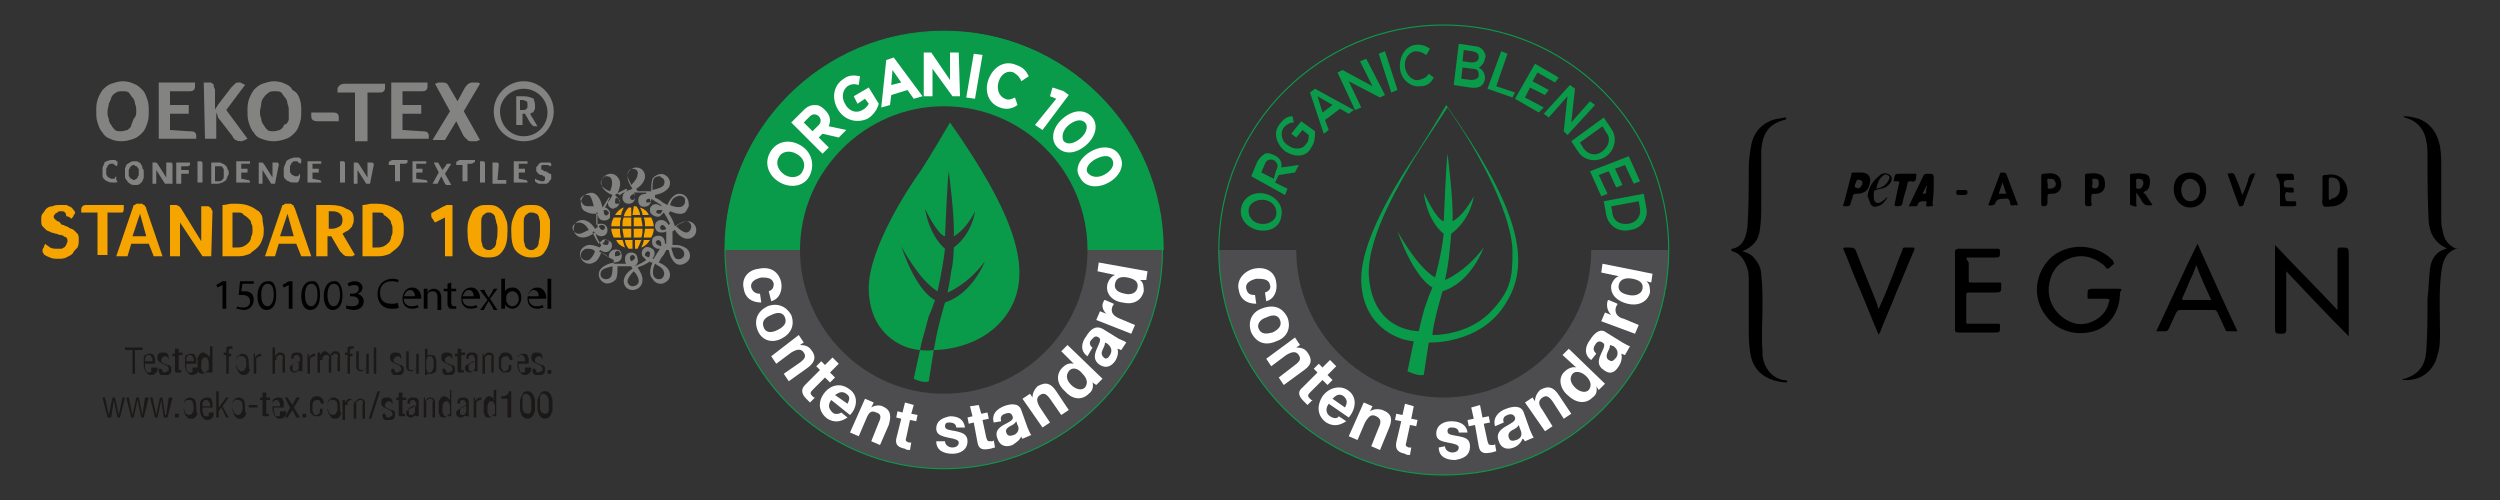 <?xml version="1.0" encoding="utf-8"?>
<!-- Generator: Adobe Illustrator 24.1.0, SVG Export Plug-In . SVG Version: 6.00 Build 0)  -->
<svg version="1.1" id="Layer_1" xmlns="http://www.w3.org/2000/svg" xmlns:xlink="http://www.w3.org/1999/xlink" x="0px" y="0px"
	 viewBox="0 0 200 40" style="enable-background:new 0 0 200 40;" xml:space="preserve">
<rect x="0" y="0" width="200" height="40" fill="#333333" stroke="none"/>
<style type="text/css">
	.st0{fill:#0A9B4A;}
	.st1{fill:#4D4D4F;}
	.st2{fill:#FFFFFF;}
	.st3{fill:none;stroke:#0A9B4A;stroke-width:8.655844e-02;stroke-miterlimit:10;}
	.st4{fill:none;stroke:#0A9B4A;stroke-width:8.883328e-02;stroke-miterlimit:10;}
	.st5{fill-rule:evenodd;clip-rule:evenodd;fill:#838482;}
	.st6{fill-rule:evenodd;clip-rule:evenodd;fill:#F6A500;}
	.st7{fill-rule:evenodd;clip-rule:evenodd;fill:#1B1918;}
</style>
<g>
	<g>
		<path class="st0" d="M75.5,8.5C81.9,8.5,87,13.7,87,20h6.1c0-9.7-7.9-17.5-17.5-17.5C65.8,2.5,58,10.3,58,20H64
			C64,13.7,69.2,8.5,75.5,8.5z"/>
		<g>
			<path class="st1" d="M75.5,31.5C69.2,31.5,64,26.3,64,20H58c0,9.7,7.9,17.5,17.5,17.5c9.7,0,17.5-7.9,17.5-17.5H87
				C87,26.3,81.9,31.5,75.5,31.5z"/>
			<g>
				<path class="st2" d="M62.4,14.6L62.4,14.6c-0.9-0.5-1.3-1.5-0.8-2.4c0.5-0.9,1.5-1.1,2.4-0.6l0,0c0.9,0.5,1.2,1.5,0.8,2.4
					C64.4,14.9,63.3,15.1,62.4,14.6z M63.7,12.3L63.7,12.3c-0.5-0.3-1.2-0.2-1.4,0.3c-0.3,0.5,0,1.1,0.5,1.4l0,0
					c0.5,0.3,1.2,0.2,1.4-0.3C64.5,13.2,64.3,12.6,63.7,12.3z"/>
				<path class="st2" d="M63.3,9.8l1-1c0.3-0.3,0.6-0.4,0.9-0.4c0.3,0,0.5,0.1,0.8,0.4l0,0c0.4,0.4,0.5,0.8,0.3,1.3l1.4,0.3
					l-0.6,0.6l-1.3-0.3L65.5,11l0.8,0.8l-0.5,0.5L63.3,9.8z M65.5,10c0.2-0.2,0.2-0.5,0-0.7l0,0c-0.2-0.2-0.5-0.2-0.7,0l-0.5,0.5
					l0.7,0.7L65.5,10z"/>
				<path class="st2" d="M67,8.7L67,8.7c-0.5-0.9-0.3-1.9,0.5-2.4C67.9,6,68.3,6,68.8,6.1l-0.1,0.7c-0.3-0.1-0.6-0.1-0.9,0.1
					c-0.4,0.3-0.5,0.9-0.2,1.4l0,0c0.3,0.6,0.9,0.8,1.4,0.5c0.2-0.1,0.4-0.3,0.5-0.5l-0.3-0.4l-0.6,0.4l-0.3-0.6l1.2-0.7l0.8,1.3
					c-0.1,0.4-0.4,0.9-0.9,1.2C68.5,9.9,67.5,9.6,67,8.7z"/>
				<path class="st2" d="M70.9,4.8l0.6-0.2l2.3,3.1l-0.7,0.2l-0.5-0.7l-1.3,0.4l-0.1,0.8l-0.7,0.2L70.9,4.8z M72.1,6.6l-0.7-1
					l-0.1,1.2L72.1,6.6z"/>
				<path class="st2" d="M73.9,4.2l0.6,0l1.5,2.2l0-2.2l0.7,0l0.1,3.5l-0.6,0l-1.6-2.2l0,2.2l-0.7,0L73.9,4.2z"/>
				<path class="st2" d="M77.9,4.3l0.7,0.1L78,7.9l-0.7-0.1L77.9,4.3z"/>
				<path class="st2" d="M79.1,6.3L79.1,6.3c0.4-1,1.3-1.5,2.2-1.1c0.6,0.2,0.8,0.5,1,0.9l-0.6,0.4c-0.1-0.3-0.3-0.5-0.6-0.7
					c-0.5-0.2-1,0.1-1.2,0.7l0,0c-0.2,0.6,0,1.2,0.5,1.4C80.6,8,80.8,8,81.2,7.8l0.2,0.6C81,8.7,80.5,8.8,80,8.6
					C79.1,8.3,78.7,7.3,79.1,6.3z"/>
				<path class="st2" d="M84.5,7.9l-0.5-0.2L84.2,7l0.9,0.3l0.4,0.3l-2.1,2.8l-0.6-0.4L84.5,7.9z"/>
				<path class="st2" d="M85,9.5L85,9.5c0.8-0.7,1.7-0.8,2.3-0.2c0.6,0.6,0.4,1.6-0.4,2.3l0,0c-0.8,0.7-1.7,0.8-2.3,0.2
					C84,11.2,84.2,10.2,85,9.5z M86.4,11.1L86.4,11.1c0.5-0.4,0.7-1,0.4-1.3C86.5,9.5,86,9.6,85.5,10l0,0c-0.5,0.4-0.6,1-0.4,1.3
					C85.4,11.6,85.9,11.5,86.4,11.1z"/>
				<path class="st2" d="M87.3,12.1L87.3,12.1c0.9-0.5,1.9-0.4,2.3,0.4c0.4,0.7,0,1.6-0.9,2.1l0,0c-0.9,0.5-1.9,0.4-2.3-0.4
					C85.9,13.5,86.4,12.6,87.3,12.1z M88.3,14L88.3,14c0.6-0.3,0.9-0.8,0.7-1.2c-0.2-0.4-0.7-0.4-1.3-0.1l0,0
					c-0.6,0.3-0.9,0.8-0.7,1.1S87.7,14.3,88.3,14z"/>
			</g>
			<g>
				<path class="st2" d="M61.5,23.3c0.3-0.1,0.4-0.3,0.4-0.6c-0.1-0.5-0.6-0.5-1-0.5c-0.4,0.1-0.9,0.3-0.8,0.8
					c0.1,0.3,0.3,0.5,0.7,0.5l0.1,0.7c-0.8,0-1.3-0.4-1.4-1.1c-0.2-0.8,0.3-1.5,1.2-1.6c0.9-0.2,1.6,0.2,1.8,1.1
					c0.1,0.6-0.1,1.3-0.8,1.5L61.5,23.3z"/>
				<path class="st2" d="M63.3,25.2c0.3,0.8,0,1.5-0.8,1.9c-0.8,0.4-1.6,0.1-1.9-0.7c-0.3-0.8,0-1.5,0.8-1.9
					C62.2,24.2,62.9,24.5,63.3,25.2z M61.1,26.2c0.2,0.5,0.7,0.4,1.1,0.2c0.4-0.2,0.8-0.5,0.6-1c-0.2-0.5-0.7-0.4-1.1-0.2
					C61.2,25.4,60.9,25.7,61.1,26.2z"/>
				<path class="st2" d="M63.9,26.8l0.4,0.6L64,27.6l0,0c0.4,0,0.7,0.1,0.9,0.4c0.5,0.6,0.2,1.1-0.4,1.5l-1.4,1l-0.4-0.6L64,29
					c0.4-0.3,0.5-0.5,0.3-0.8c-0.2-0.3-0.5-0.3-1,0l-1.2,0.9l-0.4-0.6L63.9,26.8z"/>
				<path class="st2" d="M66.4,29.8l0.4,0.4l-0.4,0.4L66,30.2l-1,1c-0.2,0.2-0.2,0.3,0,0.5c0.1,0.1,0.1,0.1,0.2,0.1l-0.4,0.4
					c-0.1-0.1-0.2-0.2-0.3-0.3c-0.3-0.3-0.5-0.7-0.1-1.1l1.2-1.2l-0.3-0.3l0.4-0.4l0.3,0.3l0.6-0.6l0.5,0.5L66.4,29.8z"/>
				<path class="st2" d="M66.5,32c-0.3,0.4-0.2,0.7,0.1,1c0.2,0.2,0.6,0.1,0.7,0l0.5,0.4c-0.6,0.4-1.1,0.4-1.6,0.1
					c-0.7-0.5-0.8-1.3-0.3-2c0.5-0.7,1.3-0.9,2-0.4c0.8,0.5,0.7,1.5,0.1,2.1L66.5,32z M67.8,32.3c0.2-0.4,0.2-0.6-0.1-0.8
					c-0.4-0.3-0.7,0-0.9,0.1L67.8,32.3z"/>
				<path class="st2" d="M69.2,31.9l0.7,0.3l-0.2,0.4l0,0c0.3-0.2,0.7-0.2,0.9-0.1c0.7,0.3,0.7,0.8,0.5,1.5l-0.7,1.6l-0.7-0.3
					l0.6-1.5c0.2-0.4,0.2-0.7-0.2-0.8c-0.4-0.2-0.6,0-0.8,0.5l-0.6,1.4l-0.7-0.3L69.2,31.9z"/>
				<path class="st2" d="M72.9,33.1l0.5,0.1l-0.1,0.5l-0.5-0.1L72.5,35c-0.1,0.3,0,0.3,0.2,0.4c0.1,0,0.2,0,0.2,0L72.8,36
					c-0.1,0-0.3,0-0.4-0.1c-0.5-0.1-0.8-0.3-0.7-0.8l0.4-1.6l-0.4-0.1l0.1-0.5l0.4,0.1l0.2-0.8l0.7,0.2L72.9,33.1z"/>
				<path class="st2" d="M75.6,35.3c0,0.3,0.3,0.5,0.6,0.5c0.2,0,0.5-0.1,0.5-0.4c0-0.2-0.3-0.3-0.9-0.4c-0.4-0.1-0.9-0.2-0.9-0.7
					c0-0.7,0.6-0.9,1.1-1c0.6,0,1.1,0.2,1.2,0.9l-0.7,0c0-0.3-0.3-0.4-0.5-0.4c-0.2,0-0.4,0-0.4,0.3c0,0.3,0.4,0.3,0.9,0.4
					c0.4,0.1,0.9,0.2,0.9,0.8c0,0.7-0.6,1-1.2,1c-0.6,0-1.3-0.2-1.3-1L75.6,35.3z"/>
				<path class="st2" d="M78.5,33.1L79,33l0.1,0.5l-0.5,0.1l0.3,1.4c0.1,0.3,0.1,0.3,0.4,0.3c0.1,0,0.2,0,0.2-0.1l0.1,0.6
					c-0.1,0-0.3,0.1-0.4,0.1c-0.5,0.1-0.9,0.1-1-0.5l-0.3-1.6l-0.4,0.1l-0.1-0.5l0.4-0.1l-0.2-0.8l0.7-0.1L78.5,33.1z"/>
				<path class="st2" d="M79.5,33.8c-0.2-0.7,0.3-1.1,0.8-1.3c0.5-0.2,1.2-0.3,1.4,0.3l0.5,1.4c0.1,0.2,0.2,0.5,0.3,0.6l-0.7,0.3
					c-0.1-0.1-0.1-0.2-0.1-0.2c-0.1,0.3-0.4,0.5-0.7,0.7c-0.5,0.2-1,0.1-1.2-0.5c-0.5-1.2,1.5-1.2,1.2-1.8c-0.1-0.3-0.3-0.3-0.6-0.2
					c-0.3,0.1-0.4,0.3-0.3,0.6L79.5,33.8z M81.3,33.7c-0.1,0.2-0.3,0.3-0.5,0.4s-0.4,0.3-0.3,0.5c0.1,0.3,0.3,0.3,0.6,0.2
					c0.5-0.2,0.4-0.7,0.3-0.8L81.3,33.7z"/>
				<path class="st2" d="M81.8,31.9l0.6-0.4l0.2,0.3l0,0c0-0.4,0.2-0.7,0.4-0.9c0.7-0.4,1.1-0.2,1.5,0.4l1,1.5l-0.6,0.4L84,31.9
					c-0.3-0.4-0.5-0.5-0.8-0.3c-0.3,0.2-0.3,0.5,0,1l0.8,1.2l-0.6,0.4L81.8,31.9z"/>
				<path class="st2" d="M87.4,30.6L87.4,30.6c0.1,0.3,0,0.7-0.3,0.9c-0.6,0.6-1.4,0.4-1.9-0.2c-0.6-0.5-0.8-1.3-0.2-1.9
					c0.2-0.2,0.5-0.4,0.9-0.3l0,0l-1-1l0.5-0.5l2.8,2.7l-0.5,0.5L87.4,30.6z M85.5,29.7c-0.3,0.4-0.1,0.8,0.2,1.1
					c0.3,0.3,0.8,0.5,1.1,0.2c0.3-0.4,0.1-0.8-0.2-1.1C86.3,29.5,85.8,29.3,85.5,29.7z"/>
				<path class="st2" d="M87,28.5c-0.6-0.4-0.5-1.1-0.1-1.6c0.3-0.5,0.7-0.9,1.3-0.6l1.3,0.8c0.2,0.1,0.5,0.2,0.6,0.3L89.7,28
					c-0.1,0-0.2-0.1-0.3-0.1c0.1,0.3,0,0.7-0.2,1c-0.3,0.4-0.7,0.6-1.2,0.3c-1.1-0.7,0.4-1.9-0.1-2.2c-0.3-0.2-0.4,0-0.6,0.2
					c-0.2,0.2-0.1,0.5,0.1,0.6L87,28.5z M88.4,27.4c0,0.2-0.1,0.4-0.2,0.6c-0.1,0.2-0.1,0.4,0.1,0.6c0.2,0.2,0.4,0,0.5-0.2
					c0.3-0.5-0.1-0.8-0.2-0.9L88.4,27.4z"/>
				<path class="st2" d="M87.7,25.6l0.3-0.7l0.5,0.2l0,0c-0.3-0.3-0.4-0.7-0.2-1c0-0.1,0.1-0.1,0.1-0.1l0.7,0.3
					c0,0.1-0.1,0.2-0.1,0.2c-0.2,0.5,0.1,0.8,0.6,1l1.2,0.5l-0.3,0.7L87.7,25.6z"/>
				<path class="st2" d="M91.2,22.4L91.2,22.4c0.3,0.2,0.3,0.6,0.3,0.9c-0.2,0.8-0.9,1.1-1.7,0.9c-0.8-0.1-1.4-0.7-1.2-1.5
					c0.1-0.3,0.3-0.6,0.6-0.7l0,0l-1.4-0.3l0.1-0.7l3.9,0.7l-0.1,0.7L91.2,22.4z M89.2,22.7c-0.1,0.5,0.3,0.7,0.8,0.8
					c0.4,0.1,0.9,0,1-0.5c0.1-0.5-0.3-0.7-0.8-0.8C89.7,22.1,89.3,22.2,89.2,22.7z"/>
			</g>
			<circle class="st3" cx="75.5" cy="20" r="17.5"/>
			<g>
				<path class="st0" d="M73.6,28C73.6,28,73.6,28,73.6,28l-0.5,2.3c0,0,0.8,0.4,1.2,0.2l0.4-2.5c0,0,0,0,0,0
					C74.1,28.1,73.6,28,73.6,28z"/>
				<path class="st0" d="M76,9.8c0,0-1.7,2.9-2.3,3.8c-0.6,0.8-4.3,6.2-4.2,9.6c0.1,3.5,2.6,4.7,4.1,4.8l0.1-0.5
					c0,0,0.5-1.8,0.6-2.2c0.2-0.4,0.5-1.3,0.5-1.3s-1.4-0.5-2.7-4.3c0,0,1.4,2.7,2.9,3.6c0,0,0.4-1.7,0.6-3.4c0,0-1.2-0.9-1.6-3.2
					c0,0,1,2.1,1.6,2.2c0,0,0.2-4.7,0.3-5.2c0,0,0.5,3.8,0.4,5.2c0,0,0.9-0.4,1.7-2c0,0-0.2,1.8-1.7,2.9c0,0,0,1.1-0.2,1.9
					c-0.1,0.8-0.3,1.7-0.3,1.7s1.6-0.6,3-2.5c0,0-1,2.6-3.2,3.3c0,0-0.6,2-0.8,3.3l-0.1,0.5c0,0,4,0.1,6-3.1
					C82.7,21.7,81.2,17.2,76,9.8z"/>
			</g>
		</g>
	</g>
	<g>
		<path class="st1" d="M115.5,31.8c-6.5,0-11.8-5.3-11.8-11.8h-6.2c0,9.9,8.1,18,18,18c9.9,0,18-8.1,18-18h-6.2
			C127.3,26.5,122,31.8,115.5,31.8z"/>
		<path class="st0" d="M115.7,8.4c0,0-1.8,3-2.4,3.9c-0.6,0.9-4.4,6.4-4.4,10s2.7,4.9,4.2,5l-0.5,2.4c0,0,0.8,0.4,1.3,0.3
			c0,0,0.3-2,0.4-2.6c0,0,4.2,0.2,6.2-3.2C122.7,20.7,121.1,16.1,115.7,8.4z M119.1,25.1c-1.9,1.8-4.5,1.7-4.5,1.7
			c0-0.8,0.8-3.5,0.8-3.5c2.3-0.7,3.3-3.5,3.3-3.5c-1.5,2-3.1,2.6-3.1,2.6s0.2-0.9,0.3-1.7c0.1-0.8,0.2-2,0.2-2c1.6-1.2,1.8-3,1.8-3
			c-0.9,1.7-1.7,2-1.7,2c0.1-1.5-0.4-5.4-0.4-5.4c-0.1,0.6-0.3,5.4-0.3,5.4c-0.6-0.1-1.6-2.3-1.6-2.3c0.3,2.4,1.6,3.3,1.6,3.3
			c-0.2,1.8-0.7,3.5-0.7,3.5c-1.5-0.9-3-3.7-3-3.7c1.4,3.9,2.8,4.5,2.8,4.5s-0.4,0.9-0.5,1.3c-0.2,0.4-0.6,2.2-0.6,2.2
			c-1.8-0.1-3.8-1.2-4-4.5c-0.1-3.3,2.8-7.8,3.5-9.1c0.8-1.3,2.8-4.3,2.8-4.3c3.9,5.6,5.2,9.7,5.2,11.5
			C121,22.2,120.9,23.3,119.1,25.1z"/>
		<g>
			<path class="st0" d="M100.6,18.4L100.6,18.4c-0.9-0.2-1.5-1-1.3-1.8c0.2-0.9,1.1-1.3,1.9-1.1l0,0c0.9,0.2,1.5,1,1.3,1.8
				C102.4,18.2,101.5,18.6,100.6,18.4z M101.2,16L101.2,16c-0.6-0.1-1.2,0.2-1.3,0.7c-0.1,0.6,0.3,1.1,0.9,1.2l0,0
				c0.6,0.1,1.2-0.2,1.3-0.7C102.2,16.6,101.8,16.1,101.2,16z"/>
			<path class="st0" d="M100.1,14.1l0.5-1.2c0.2-0.3,0.4-0.5,0.6-0.6c0.2-0.1,0.5,0,0.7,0.1l0,0c0.5,0.2,0.7,0.6,0.6,1l1.4-0.2
				l-0.3,0.6l-1.3,0.2l-0.3,0.6l1,0.5l-0.2,0.5L100.1,14.1z M102.1,13.6c0.2-0.3,0.1-0.6-0.2-0.8l0,0c-0.3-0.1-0.6,0-0.7,0.3
				l-0.3,0.7l1,0.5L102.1,13.6z"/>
			<path class="st0" d="M102.8,12.1L102.8,12.1c-0.7-0.6-1-1.5-0.4-2.2c0.3-0.4,0.6-0.6,1-0.6l0.1,0.5c-0.3,0-0.5,0.1-0.8,0.4
				c-0.3,0.4-0.2,1.1,0.3,1.4l0,0c0.5,0.4,1.2,0.4,1.5-0.1c0.2-0.2,0.2-0.5,0.2-0.7l-0.5-0.4l-0.5,0.6l-0.4-0.3l0.8-1l1.1,0.8
				c0,0.4,0,0.9-0.3,1.3C104.5,12.6,103.6,12.6,102.8,12.1z"/>
			<path class="st0" d="M104.8,7.4l0.4-0.3l3.1,1.7l-0.4,0.3l-0.7-0.4L106,9.6l0.3,0.8l-0.4,0.3L104.8,7.4z M106.6,8.4l-1.2-0.7
				l0.4,1.3L106.6,8.4z"/>
			<path class="st0" d="M107,5.8l0.4-0.2l2.4,1.3l-1-2l0.5-0.2l1.5,2.9l-0.4,0.2l-2.5-1.3l1,2.1l-0.5,0.2L107,5.8z"/>
			<path class="st0" d="M110.3,4.3l0.5-0.2l1,3.1l-0.5,0.2L110.3,4.3z"/>
			<path class="st0" d="M112,5.5L112,5.5c-0.1-0.9,0.4-1.8,1.2-1.9c0.5-0.1,0.9,0.1,1.2,0.3l-0.3,0.5c-0.3-0.2-0.5-0.3-0.9-0.3
				c-0.5,0.1-0.9,0.6-0.8,1.3l0,0c0.1,0.6,0.6,1.1,1.1,1c0.4-0.1,0.6-0.2,0.8-0.5l0.4,0.3c-0.2,0.4-0.5,0.7-1.1,0.7
				C112.9,7,112.1,6.4,112,5.5z"/>
			<path class="st0" d="M116.7,3.5l1.3,0.2c0.3,0,0.6,0.2,0.7,0.4c0.1,0.2,0.2,0.3,0.1,0.6l0,0c-0.1,0.4-0.3,0.6-0.5,0.7
				c0.3,0.2,0.5,0.4,0.5,0.9l0,0c-0.1,0.6-0.5,0.8-1.2,0.7l-1.3-0.2L116.7,3.5z M117.8,5.5L117,5.4l-0.1,0.9l0.8,0.1
				c0.3,0,0.6-0.1,0.6-0.4l0,0C118.3,5.7,118.2,5.5,117.8,5.5z M118.3,4.6c0-0.3-0.1-0.4-0.5-0.5L117.1,4L117,4.9l0.7,0.1
				C118,5,118.3,4.9,118.3,4.6L118.3,4.6z"/>
			<path class="st0" d="M120.1,4.1l0.5,0.2l-0.9,2.6l1.5,0.5L121,7.8L119,7.1L120.1,4.1z"/>
			<path class="st0" d="M122.8,5.1l1.9,1.1l-0.3,0.4L123,5.8l-0.4,0.7l1.3,0.7l-0.3,0.4L122.4,7l-0.4,0.8l1.5,0.8L123.1,9l-1.9-1.1
				L122.8,5.1z"/>
			<path class="st0" d="M125.6,6.8l0.4,0.3l-0.3,2.7l1.5-1.7l0.4,0.3l-2.2,2.4l-0.3-0.3l0.3-2.8l-1.5,1.7l-0.4-0.3L125.6,6.8z"/>
			<path class="st0" d="M128.3,9.4l0.6,0.9c0.5,0.7,0.3,1.7-0.4,2.2l0,0c-0.7,0.5-1.7,0.4-2.2-0.3l-0.6-0.9L128.3,9.4z M128.2,10.1
				l-1.8,1.3l0.3,0.5c0.4,0.5,1,0.6,1.5,0.2l0,0c0.5-0.4,0.7-1,0.3-1.5L128.2,10.1z"/>
			<path class="st0" d="M130.3,12.5l0.9,2l-0.5,0.2l-0.7-1.5l-0.8,0.3l0.6,1.3l-0.5,0.2l-0.6-1.3l-0.8,0.3l0.7,1.5l-0.5,0.2l-0.9-2
				L130.3,12.5z"/>
			<path class="st0" d="M131.5,15.5l0.2,1.1c0.2,0.9-0.4,1.7-1.3,1.8l0,0c-0.9,0.2-1.7-0.3-1.9-1.2l-0.2-1.1L131.5,15.5z
				 M131.1,16.1l-2.2,0.4l0.1,0.6c0.1,0.6,0.6,0.9,1.3,0.8l0,0c0.6-0.1,1-0.6,0.9-1.2L131.1,16.1z"/>
		</g>
		<g>
			<path class="st2" d="M101.2,23.4c0.3-0.1,0.5-0.3,0.4-0.6c-0.1-0.5-0.6-0.5-1.1-0.5c-0.4,0.1-0.9,0.3-0.8,0.8
				c0.1,0.4,0.3,0.5,0.7,0.5l0.1,0.7c-0.8,0-1.3-0.4-1.4-1.1c-0.2-0.8,0.4-1.5,1.2-1.7c0.9-0.2,1.7,0.2,1.8,1.1
				c0.1,0.6-0.1,1.3-0.8,1.5L101.2,23.4z"/>
			<path class="st2" d="M103,25.4c0.3,0.8,0,1.6-0.9,1.9c-0.9,0.4-1.6,0.1-2-0.7c-0.3-0.8,0-1.6,0.8-1.9
				C101.9,24.3,102.6,24.6,103,25.4z M100.7,26.3c0.2,0.5,0.7,0.4,1.1,0.3c0.4-0.2,0.8-0.5,0.6-1c-0.2-0.5-0.7-0.4-1.1-0.2
				C100.9,25.5,100.5,25.9,100.7,26.3z"/>
			<path class="st2" d="M103.6,27l0.4,0.6l-0.3,0.2l0,0c0.4,0,0.7,0.1,0.9,0.4c0.5,0.7,0.2,1.1-0.4,1.5l-1.5,1.1l-0.4-0.6l1.3-1
				c0.4-0.3,0.5-0.5,0.3-0.8c-0.2-0.3-0.5-0.3-1,0l-1.2,0.9l-0.4-0.6L103.6,27z"/>
			<path class="st2" d="M106.2,30l0.4,0.4l-0.4,0.4l-0.4-0.4l-1,1c-0.2,0.2-0.2,0.3,0,0.5c0.1,0.1,0.1,0.1,0.2,0.1l-0.4,0.4
				c-0.1-0.1-0.2-0.2-0.3-0.3c-0.3-0.3-0.6-0.7-0.1-1.1l1.2-1.2l-0.3-0.3l0.4-0.4l0.3,0.3l0.6-0.6l0.5,0.5L106.2,30z"/>
			<path class="st2" d="M106.3,32.3c-0.3,0.4-0.2,0.8,0.1,1c0.3,0.2,0.6,0.2,0.7,0l0.6,0.4c-0.6,0.4-1.1,0.4-1.6,0.1
				c-0.7-0.5-0.8-1.3-0.3-2.1c0.5-0.7,1.4-0.9,2-0.5c0.8,0.5,0.7,1.5,0.1,2.2L106.3,32.3z M107.6,32.6c0.2-0.4,0.2-0.6-0.1-0.9
				c-0.4-0.3-0.7,0-0.9,0.2L107.6,32.6z"/>
			<path class="st2" d="M109.1,32.2l0.7,0.3l-0.2,0.4l0,0c0.3-0.2,0.7-0.2,1-0.1c0.8,0.3,0.8,0.8,0.5,1.5l-0.7,1.7l-0.7-0.3l0.6-1.5
				c0.2-0.4,0.2-0.7-0.2-0.9c-0.4-0.2-0.6,0-0.9,0.5l-0.6,1.4l-0.7-0.3L109.1,32.2z"/>
			<path class="st2" d="M112.9,33.5l0.5,0.1l-0.1,0.5l-0.5-0.1l-0.3,1.4c-0.1,0.3,0,0.3,0.2,0.4c0.1,0,0.2,0,0.2,0l-0.1,0.6
				c-0.1,0-0.3,0-0.4-0.1c-0.5-0.1-0.8-0.3-0.7-0.9l0.4-1.7l-0.5-0.1l0.1-0.5l0.5,0.1l0.2-0.9l0.7,0.2L112.9,33.5z"/>
			<path class="st2" d="M115.6,35.7c0,0.3,0.3,0.5,0.6,0.5c0.2,0,0.5-0.1,0.5-0.4c0-0.2-0.3-0.3-0.9-0.4c-0.5-0.1-0.9-0.2-0.9-0.7
				c0-0.7,0.6-1,1.2-1c0.6,0,1.2,0.2,1.3,0.9l-0.7,0c0-0.3-0.3-0.4-0.5-0.4c-0.2,0-0.4,0-0.4,0.3c0,0.3,0.4,0.3,0.9,0.4
				c0.5,0.1,0.9,0.2,0.9,0.8c0,0.8-0.6,1-1.2,1.1c-0.6,0-1.3-0.2-1.3-1L115.6,35.7z"/>
			<path class="st2" d="M118.6,33.4l0.5-0.1l0.1,0.5l-0.5,0.1l0.3,1.4c0.1,0.3,0.1,0.3,0.4,0.3c0.1,0,0.2,0,0.2-0.1l0.1,0.6
				c-0.1,0-0.3,0.1-0.4,0.1c-0.5,0.1-0.9,0.1-1-0.5l-0.3-1.7l-0.5,0.1l-0.1-0.5l0.5-0.1l-0.2-0.9l0.7-0.2L118.6,33.4z"/>
			<path class="st2" d="M119.6,34.1c-0.2-0.7,0.3-1.2,0.9-1.4c0.5-0.2,1.2-0.3,1.4,0.3l0.5,1.4c0.1,0.2,0.2,0.5,0.3,0.6l-0.7,0.3
				c-0.1-0.1-0.1-0.2-0.2-0.2c-0.1,0.3-0.4,0.6-0.7,0.7c-0.5,0.2-1,0.1-1.2-0.5c-0.5-1.2,1.5-1.3,1.3-1.9c-0.1-0.3-0.4-0.3-0.6-0.2
				c-0.3,0.1-0.4,0.3-0.3,0.6L119.6,34.1z M121.5,34c-0.1,0.2-0.3,0.3-0.5,0.4c-0.2,0.1-0.4,0.3-0.3,0.6c0.1,0.3,0.3,0.3,0.6,0.2
				c0.6-0.2,0.4-0.7,0.3-0.9L121.5,34z"/>
			<path class="st2" d="M122,32.2l0.6-0.4l0.2,0.3l0,0c0-0.4,0.2-0.7,0.4-0.9c0.7-0.4,1.1-0.2,1.5,0.4l1,1.5l-0.6,0.4l-0.9-1.4
				c-0.3-0.4-0.5-0.5-0.8-0.3c-0.3,0.2-0.4,0.5,0,1l0.8,1.3l-0.6,0.4L122,32.2z"/>
			<path class="st2" d="M127.7,30.9L127.7,30.9c0.1,0.4,0,0.7-0.3,0.9c-0.6,0.6-1.4,0.4-2-0.2c-0.6-0.5-0.8-1.4-0.2-1.9
				c0.2-0.2,0.6-0.4,0.9-0.3l0,0l-1.1-1l0.5-0.5l2.9,2.8l-0.5,0.5L127.7,30.9z M125.8,29.9c-0.3,0.4-0.1,0.8,0.2,1.1
				c0.3,0.3,0.8,0.5,1.1,0.2c0.3-0.4,0.1-0.8-0.2-1.1C126.6,29.8,126.1,29.6,125.8,29.9z"/>
			<path class="st2" d="M127.3,28.8c-0.6-0.4-0.5-1.1-0.1-1.6c0.3-0.5,0.8-1,1.3-0.6l1.3,0.8c0.2,0.1,0.5,0.3,0.6,0.3l-0.4,0.7
				c-0.1,0-0.2-0.1-0.3-0.1c0.1,0.3,0,0.7-0.2,1c-0.3,0.5-0.7,0.7-1.2,0.3c-1.1-0.7,0.5-1.9-0.1-2.2c-0.3-0.2-0.5,0-0.6,0.2
				c-0.2,0.3-0.1,0.5,0.1,0.7L127.3,28.8z M128.8,27.6c0,0.2-0.1,0.4-0.2,0.6c-0.1,0.2-0.1,0.5,0.1,0.6c0.3,0.2,0.4,0,0.6-0.2
				c0.3-0.5-0.1-0.8-0.2-0.9L128.8,27.6z"/>
			<path class="st2" d="M128.1,25.7l0.3-0.7l0.5,0.2l0,0c-0.3-0.3-0.4-0.7-0.3-1.1c0-0.1,0.1-0.1,0.1-0.1l0.7,0.3
				c0,0.1-0.1,0.2-0.1,0.2c-0.2,0.5,0.1,0.9,0.6,1l1.2,0.5l-0.3,0.7L128.1,25.7z"/>
			<path class="st2" d="M131.7,22.5L131.7,22.5c0.3,0.2,0.3,0.6,0.3,0.9c-0.2,0.8-1,1.1-1.8,0.9c-0.8-0.2-1.4-0.7-1.3-1.5
				c0.1-0.3,0.3-0.6,0.6-0.7l0,0l-1.4-0.3l0.1-0.7l4,0.8l-0.1,0.7L131.7,22.5z M129.5,22.8c-0.1,0.5,0.3,0.7,0.8,0.8
				c0.4,0.1,1,0,1.1-0.5c0.1-0.5-0.3-0.7-0.8-0.8C130.1,22.2,129.6,22.3,129.5,22.8z"/>
		</g>
		<circle class="st4" cx="115.5" cy="20" r="18"/>
	</g>
	<g>
		<path class="st5" d="M9.4,14.5C9.4,14.6,9.3,14.6,9.4,14.5c-0.1,0.1-0.1,0.1-0.1,0.1c0,0-0.1,0-0.1,0c-0.1,0-0.1,0-0.2,0
			c-0.1,0-0.3,0-0.4-0.1c-0.1,0-0.2-0.1-0.3-0.2c-0.1-0.1-0.1-0.2-0.1-0.3c0-0.1,0-0.2,0-0.4c0-0.1,0-0.3,0.1-0.4
			c0-0.1,0.1-0.2,0.1-0.3C8.4,13,8.4,13,8.5,12.9c0.1,0,0.2-0.1,0.4-0.1c0.1,0,0.1,0,0.2,0c0.1,0,0.1,0,0.1,0c0,0,0.1,0,0.1,0.1
			c0,0,0,0,0.1,0c0,0,0,0,0,0.1c0,0,0,0,0,0.1c0,0,0,0.1,0,0.1c0,0-0.1,0.1-0.1,0.1c0,0,0,0-0.1-0.1c0,0-0.1,0-0.1-0.1
			c0,0-0.1,0-0.1,0c0,0-0.1,0-0.1,0c-0.1,0-0.2,0-0.2,0.1c-0.1,0-0.1,0.1-0.1,0.1c0,0.1-0.1,0.1-0.1,0.2c0,0.1,0,0.1,0,0.2
			c0,0.1,0,0.2,0,0.2c0,0.1,0,0.1,0.1,0.2c0,0.1,0.1,0.1,0.1,0.1c0.1,0,0.1,0.1,0.2,0.1c0.1,0,0.1,0,0.1,0c0,0,0.1,0,0.1,0
			c0,0,0.1,0,0.1-0.1c0,0,0,0,0.1-0.1c0,0,0,0,0,0c0,0,0,0,0,0.1c0,0,0,0,0,0.1c0,0,0,0,0,0.1C9.4,14.5,9.4,14.5,9.4,14.5
			C9.4,14.5,9.4,14.5,9.4,14.5z"/>
		<path class="st5" d="M11.1,13.8c0-0.1,0-0.2,0-0.2c0-0.1,0-0.1-0.1-0.2c0-0.1-0.1-0.1-0.1-0.1c-0.1,0-0.1-0.1-0.2-0.1
			c-0.1,0-0.1,0-0.2,0.1c-0.1,0-0.1,0.1-0.1,0.1c0,0.1-0.1,0.1-0.1,0.2c0,0.1,0,0.2,0,0.2c0,0.1,0,0.2,0,0.2c0,0.1,0,0.1,0.1,0.2
			c0,0.1,0.1,0.1,0.1,0.1c0.1,0,0.1,0.1,0.2,0.1c0.1,0,0.1,0,0.2-0.1c0.1,0,0.1-0.1,0.1-0.1c0-0.1,0.1-0.1,0.1-0.2
			C11.1,13.9,11.1,13.9,11.1,13.8z M11.5,13.8c0,0.1,0,0.2,0,0.4c0,0.1-0.1,0.2-0.1,0.3c-0.1,0.1-0.1,0.1-0.2,0.2
			c-0.1,0.1-0.2,0.1-0.4,0.1c-0.1,0-0.3,0-0.4-0.1c-0.1-0.1-0.2-0.1-0.2-0.2C10,14.3,10,14.2,10,14.1c0-0.1,0-0.2,0-0.3
			c0-0.1,0-0.2,0-0.3c0-0.1,0.1-0.2,0.1-0.3c0.1-0.1,0.1-0.1,0.3-0.2c0.1-0.1,0.2-0.1,0.4-0.1c0.1,0,0.3,0,0.3,0.1
			c0.1,0,0.2,0.1,0.2,0.2c0.1,0.1,0.1,0.2,0.1,0.3C11.5,13.5,11.5,13.7,11.5,13.8"/>
		<path class="st5" d="M13.5,14.7h-0.3l-0.7-1.1v1.1h-0.3v-1.7c0,0,0,0,0.1,0c0,0,0.1,0,0.1,0c0.1,0,0.1,0,0.1,0
			c0,0,0.1,0.1,0.1,0.1l0.7,1.1v-1.2c0,0,0,0,0.1,0c0,0,0,0,0.1,0c0,0,0.1,0,0.1,0c0,0,0.1,0,0.1,0c0,0,0,0,0.1,0.1c0,0,0,0.1,0,0.1
			V14.7z"/>
		<path class="st5" d="M14.5,13.6h0.6v0.3h-0.6v0.8l-0.4,0v-1.7h1.1c0,0,0,0,0,0c0,0,0,0,0,0.1c0,0.1,0,0.1,0,0.1
			c0,0-0.1,0.1-0.2,0.1h-0.5V13.6z"/>
		<path class="st5" d="M15.8,12.9C15.9,12.9,15.9,12.9,15.8,12.9c0.1,0,0.1,0,0.1,0c0,0,0.1,0,0.1,0c0,0,0.1,0,0.1,0
			c0,0,0,0,0.1,0.1c0,0,0,0.1,0,0.1v1.5h-0.4V12.9z"/>
		<path class="st5" d="M17.9,13.8c0-0.1,0-0.2,0-0.2c0-0.1,0-0.1-0.1-0.2c0-0.1-0.1-0.1-0.2-0.1c-0.1,0-0.1,0-0.2,0
			c-0.1,0-0.1,0-0.2,0v1.2h0.1c0.1,0,0.2,0,0.3,0c0.1,0,0.1-0.1,0.2-0.1c0-0.1,0.1-0.1,0.1-0.2C17.9,13.9,17.9,13.9,17.9,13.8z
			 M18.3,13.8c0,0.1,0,0.2-0.1,0.3c0,0.1-0.1,0.2-0.1,0.3c-0.1,0.1-0.2,0.1-0.3,0.2c-0.1,0-0.2,0.1-0.4,0.1h-0.5v-1.7
			c0.1,0,0.2,0,0.3,0s0.1,0,0.2,0c0.2,0,0.3,0,0.4,0.1c0.1,0,0.2,0.1,0.3,0.2c0.1,0.1,0.1,0.2,0.1,0.3
			C18.2,13.5,18.3,13.6,18.3,13.8"/>
		<path class="st5" d="M19.8,14.4c0.1,0,0.1,0,0.2,0.1c0,0,0,0.1,0,0.1c0,0,0,0,0,0c0,0,0,0,0,0h-1.1v-1.7H20c0,0,0,0,0,0
			c0,0,0,0,0,0.1c0,0.1,0,0.1,0,0.1c0,0-0.1,0-0.2,0l-0.5,0v0.4h0.5v0.3h-0.5v0.5L19.8,14.4z"/>
		<path class="st5" d="M22,14.7h-0.3l-0.7-1.1v1.1h-0.3v-1.7c0,0,0,0,0.1,0c0,0,0.1,0,0.1,0c0.1,0,0.1,0,0.1,0c0,0,0.1,0.1,0.1,0.1
			l0.7,1.1v-1.2c0,0,0,0,0.1,0c0,0,0,0,0.1,0c0,0,0.1,0,0.1,0c0,0,0.1,0,0.1,0c0,0,0,0,0.1,0.1c0,0,0,0.1,0,0.1L22,14.7z"/>
		<path class="st5" d="M23.9,14.5C23.9,14.6,23.9,14.6,23.9,14.5c-0.1,0.1-0.1,0.1-0.1,0.1c0,0-0.1,0-0.1,0c-0.1,0-0.1,0-0.2,0
			c-0.1,0-0.3,0-0.4-0.1c-0.1,0-0.2-0.1-0.3-0.2c-0.1-0.1-0.1-0.2-0.1-0.3c0-0.1,0-0.2,0-0.4c0-0.1,0-0.3,0.1-0.4
			c0-0.1,0.1-0.2,0.1-0.3c0.1-0.1,0.1-0.1,0.3-0.2c0.1,0,0.2-0.1,0.4-0.1c0.1,0,0.1,0,0.2,0c0.1,0,0.1,0,0.1,0c0,0,0.1,0,0.1,0.1
			c0,0,0,0,0.1,0c0,0,0,0,0,0.1c0,0,0,0,0,0.1c0,0,0,0.1,0,0.1c0,0-0.1,0.1-0.1,0.1c0,0,0,0-0.1-0.1c0,0-0.1,0-0.1-0.1
			c0,0-0.1,0-0.1,0c0,0-0.1,0-0.1,0c-0.1,0-0.2,0-0.2,0.1c-0.1,0-0.1,0.1-0.1,0.1c0,0.1-0.1,0.1-0.1,0.2c0,0.1,0,0.1,0,0.2
			c0,0.1,0,0.2,0,0.2c0,0.1,0,0.1,0.1,0.2c0,0.1,0.1,0.1,0.1,0.1c0.1,0,0.1,0.1,0.2,0.1c0,0,0.1,0,0.1,0c0,0,0.1,0,0.1,0
			c0,0,0.1,0,0.1-0.1c0,0,0,0,0.1-0.1c0,0,0,0,0,0c0,0,0,0,0,0.1c0,0,0,0,0,0.1c0,0,0,0,0,0.1C23.9,14.5,23.9,14.5,23.9,14.5
			C23.9,14.5,23.9,14.5,23.9,14.5z"/>
		<path class="st5" d="M25.5,14.4c0.1,0,0.1,0,0.2,0.1c0,0,0,0.1,0,0.1c0,0,0,0,0,0c0,0,0,0,0,0h-1.1v-1.7h1.1c0,0,0,0,0,0V13
			c0,0.1,0,0.1,0,0.1c0,0-0.1,0-0.2,0l-0.5,0v0.4h0.5v0.3h-0.5v0.5L25.5,14.4z"/>
		<path class="st5" d="M27.2,12.9C27.2,12.9,27.2,12.9,27.2,12.9c0.1,0,0.1,0,0.1,0c0,0,0.1,0,0.1,0c0,0,0.1,0,0.1,0
			c0,0,0,0,0.1,0.1c0,0,0,0.1,0,0.1v1.5h-0.4L27.2,12.9L27.2,12.9z"/>
		<path class="st5" d="M29.6,14.7h-0.3l-0.7-1.1v1.1h-0.3v-1.7c0,0,0,0,0.1,0c0,0,0.1,0,0.1,0c0.1,0,0.1,0,0.1,0
			c0,0,0.1,0.1,0.1,0.1l0.7,1.1v-1.2c0,0,0,0,0.1,0c0,0,0,0,0.1,0c0,0,0.1,0,0.1,0c0,0,0.1,0,0.1,0c0,0,0,0,0.1,0.1c0,0,0,0.1,0,0.1
			L29.6,14.7z"/>
		<path class="st5" d="M31.6,13.2h-0.5c0,0,0,0,0-0.1c0,0,0,0,0-0.1c0,0,0-0.1,0.1-0.1c0,0,0.1-0.1,0.2-0.1h1.2c0,0,0,0.1,0,0.1
			c0,0,0,0.1,0,0.1c0,0-0.1,0.1-0.2,0.1H32v1.4h-0.4L31.6,13.2L31.6,13.2z"/>
		<path class="st5" d="M34,14.4c0.1,0,0.1,0,0.2,0.1c0,0,0,0.1,0,0.1c0,0,0,0,0,0c0,0,0,0,0,0H33v-1.7h1.1c0,0,0,0,0,0
			c0,0,0,0,0,0.1c0,0.1,0,0.1-0.1,0.1c0,0-0.1,0-0.2,0l-0.5,0v0.4h0.5v0.3h-0.5v0.5L34,14.4z"/>
		<path class="st5" d="M35.3,14.1L35,14.7h-0.4l0.5-0.9L34.7,13c0,0,0.1,0,0.1,0c0,0,0.1,0,0.1,0c0.1,0,0.2,0,0.2,0.1l0.3,0.5
			l0.3-0.4c0-0.1,0.1-0.1,0.1-0.1c0,0,0.1,0,0.1,0c0,0,0.1,0,0.1,0c0,0,0.1,0,0.1,0l-0.5,0.8l0.5,0.9c0,0-0.1,0-0.1,0
			c0,0-0.1,0-0.1,0c-0.1,0-0.1,0-0.2,0c0,0-0.1-0.1-0.1-0.1L35.3,14.1z"/>
		<path class="st5" d="M37,13.2h-0.5c0,0,0,0,0-0.1c0,0,0,0,0-0.1c0,0,0-0.1,0.1-0.1c0,0,0.1-0.1,0.2-0.1h1.2c0,0,0,0.1,0,0.1
			c0,0,0,0.1-0.1,0.1c0,0-0.1,0.1-0.2,0.1h-0.3v1.4H37V13.2z"/>
		<path class="st5" d="M38.4,12.9C38.4,12.9,38.4,12.9,38.4,12.9c0.1,0,0.1,0,0.1,0c0,0,0.1,0,0.1,0c0,0,0.1,0,0.1,0
			c0,0,0,0,0.1,0.1c0,0,0,0.1,0,0.1v1.5h-0.4V12.9z"/>
		<path class="st5" d="M39.8,14.4h0.5c0,0,0.1,0,0.1,0c0,0,0.1,0,0.1,0c0,0,0,0,0,0.1c0,0,0,0,0,0.1v0.1c0,0,0,0,0,0h-1.1v-1.7
			c0,0,0.1,0,0.1,0c0,0,0,0,0.1,0c0,0,0.1,0,0.1,0c0,0,0.1,0,0.1,0c0,0,0,0,0.1,0.1c0,0,0,0.1,0,0.1L39.8,14.4L39.8,14.4z"/>
		<path class="st5" d="M42,14.4c0.1,0,0.1,0,0.2,0.1c0,0,0,0.1,0,0.1c0,0,0,0,0,0c0,0,0,0,0,0h-1.1v-1.7h1.1c0,0,0,0,0,0
			c0,0,0,0,0,0.1c0,0.1,0,0.1,0,0.1c0,0-0.1,0-0.2,0l-0.5,0v0.4H42v0.3h-0.5v0.5L42,14.4z"/>
		<path class="st5" d="M42.8,14.3c0.1,0,0.1,0.1,0.2,0.1c0.1,0,0.2,0.1,0.3,0.1c0,0,0.1,0,0.1,0c0,0,0.1,0,0.1,0c0,0,0,0,0.1-0.1
			c0,0,0-0.1,0-0.1c0,0,0-0.1,0-0.1c0,0,0-0.1-0.1-0.1c0,0-0.1,0-0.1-0.1c0,0-0.1,0-0.1,0c-0.1,0-0.1,0-0.2-0.1
			c-0.1,0-0.1-0.1-0.1-0.1c0,0-0.1-0.1-0.1-0.1c0-0.1,0-0.1,0-0.2s0-0.2,0.1-0.2c0-0.1,0.1-0.1,0.1-0.2c0.1,0,0.1-0.1,0.2-0.1
			c0.1,0,0.2,0,0.2,0c0.1,0,0.1,0,0.2,0c0.1,0,0.1,0,0.1,0c0,0,0.1,0,0.1,0c0,0,0.1,0,0.1,0c0,0,0.1,0.1,0.1,0.1c0,0,0,0.1,0,0.1
			c0,0,0,0.1-0.1,0.1c0,0-0.1-0.1-0.2-0.1c-0.1,0-0.1,0-0.2,0c0,0-0.1,0-0.1,0c0,0-0.1,0-0.1,0c0,0-0.1,0-0.1,0.1c0,0,0,0.1,0,0.1
			c0,0,0,0.1,0,0.1c0,0,0,0.1,0.1,0.1c0,0,0.1,0,0.1,0.1c0,0,0.1,0,0.1,0c0.1,0,0.1,0,0.2,0.1c0.1,0,0.1,0.1,0.2,0.1
			c0.1,0,0.1,0.1,0.1,0.1c0,0.1,0,0.1,0,0.2c0,0.1,0,0.2-0.1,0.2c0,0.1-0.1,0.1-0.1,0.2c-0.1,0-0.1,0.1-0.2,0.1c-0.1,0-0.2,0-0.3,0
			c-0.1,0-0.2,0-0.3,0c-0.1,0-0.1-0.1-0.2-0.1c0,0,0,0-0.1-0.1c0,0,0,0,0-0.1c0,0,0-0.1,0-0.1C42.7,14.3,42.8,14.3,42.8,14.3z"/>
		<path class="st5" d="M10.9,8.9c0-0.2,0-0.4-0.1-0.6c0-0.2-0.1-0.4-0.2-0.5c-0.1-0.1-0.2-0.3-0.3-0.4C10.2,7.3,10,7.3,9.8,7.3
			c-0.2,0-0.4,0-0.5,0.1C9.1,7.5,9,7.6,8.9,7.8C8.9,7.9,8.8,8.1,8.7,8.3c0,0.2-0.1,0.4-0.1,0.6c0,0.2,0,0.4,0.1,0.6
			c0,0.2,0.1,0.4,0.2,0.5c0.1,0.2,0.2,0.3,0.3,0.4c0.1,0.1,0.3,0.1,0.5,0.1c0.2,0,0.4-0.1,0.5-0.1c0.1-0.1,0.3-0.2,0.3-0.4
			c0.1-0.2,0.1-0.3,0.2-0.5C10.9,9.3,10.9,9.1,10.9,8.9z M11.9,8.9c0,0.3,0,0.6-0.1,0.9c-0.1,0.3-0.2,0.6-0.4,0.8
			c-0.2,0.2-0.4,0.4-0.7,0.5c-0.3,0.1-0.6,0.2-1,0.2c-0.4,0-0.7-0.1-0.9-0.2c-0.3-0.1-0.5-0.3-0.6-0.5C8,10.4,7.9,10.1,7.8,9.8
			C7.7,9.5,7.7,9.2,7.7,8.9c0-0.3,0-0.6,0.1-0.9C7.9,7.7,8,7.5,8.2,7.2C8.4,7,8.6,6.8,8.9,6.7c0.3-0.1,0.6-0.2,0.9-0.2
			c0.4,0,0.7,0.1,0.9,0.2C11,6.8,11.2,7,11.4,7.2c0.2,0.2,0.3,0.5,0.4,0.8C11.9,8.3,11.9,8.6,11.9,8.9"/>
		<path class="st5" d="M15.1,10.5c0.2,0,0.4,0,0.5,0.1c0.1,0.1,0.1,0.2,0.1,0.3c0,0.1,0,0.1,0,0.1c0,0,0,0.1,0,0.1h-3V6.6h2.9
			c0,0.1,0,0.1,0,0.1c0,0,0,0.1,0,0.1c0,0.2,0,0.3-0.1,0.4c-0.1,0.1-0.2,0.1-0.5,0.1h-1.4v1.1h1.5v0.7h-1.5v1.3L15.1,10.5L15.1,10.5
			z"/>
		<path class="st5" d="M16.3,6.6c0.1,0,0.1,0,0.2,0c0.1,0,0.1,0,0.1,0c0.1,0,0.1,0,0.2,0c0.1,0,0.1,0,0.2,0.1c0.1,0,0.1,0.1,0.1,0.2
			c0,0.1,0.1,0.2,0.1,0.3v1.7c0-0.1,0-0.2,0.1-0.3c0.1-0.1,0.1-0.2,0.2-0.3L18.5,7c0.1-0.1,0.2-0.2,0.3-0.3c0.1-0.1,0.2-0.1,0.3-0.1
			c0.1,0,0.2,0,0.3,0.1c0.1,0,0.2,0.1,0.2,0.1l-1.5,2l1.7,2.3c-0.2,0.1-0.4,0.2-0.5,0.2c-0.3,0-0.6-0.1-0.7-0.4l-1-1.3
			c-0.1-0.1-0.2-0.2-0.2-0.4c-0.1-0.1-0.1-0.2-0.1-0.4v2.3h-0.9L16.3,6.6L16.3,6.6z"/>
		<path class="st5" d="M23.1,8.9c0-0.2,0-0.4-0.1-0.6c0-0.2-0.1-0.4-0.2-0.5c-0.1-0.1-0.2-0.3-0.3-0.4c-0.1-0.1-0.3-0.1-0.5-0.1
			c-0.2,0-0.4,0-0.5,0.1c-0.1,0.1-0.3,0.2-0.4,0.4c-0.1,0.1-0.2,0.3-0.2,0.5c0,0.2-0.1,0.4-0.1,0.6c0,0.2,0,0.4,0.1,0.6
			c0,0.2,0.1,0.4,0.2,0.5c0.1,0.2,0.2,0.3,0.3,0.4c0.1,0.1,0.3,0.1,0.5,0.1c0.2,0,0.4-0.1,0.5-0.1c0.1-0.1,0.3-0.2,0.3-0.4
			C23,9.9,23,9.8,23.1,9.6C23.1,9.3,23.1,9.1,23.1,8.9z M24.1,8.9c0,0.3,0,0.6-0.1,0.9c-0.1,0.3-0.2,0.6-0.4,0.8
			c-0.2,0.2-0.4,0.4-0.7,0.5c-0.3,0.1-0.6,0.2-1,0.2c-0.4,0-0.7-0.1-1-0.2c-0.3-0.1-0.5-0.3-0.6-0.5c-0.2-0.2-0.3-0.5-0.4-0.8
			c-0.1-0.3-0.1-0.6-0.1-0.9c0-0.3,0-0.6,0.1-0.9c0.1-0.3,0.2-0.5,0.4-0.8c0.2-0.2,0.4-0.4,0.7-0.5c0.3-0.1,0.6-0.2,0.9-0.2
			c0.4,0,0.7,0.1,0.9,0.2c0.3,0.1,0.5,0.3,0.6,0.5C23.8,7.4,23.9,7.7,24,8C24.1,8.3,24.1,8.6,24.1,8.9"/>
		<path class="st5" d="M25.4,9.7c-0.3,0-0.5-0.1-0.5-0.4c0-0.1,0-0.2,0-0.3h1.7c0.1,0,0.3,0,0.4,0.1c0.1,0.1,0.1,0.2,0.1,0.4v0.1
			c0,0.1,0,0.1,0,0.1H25.4z"/>
		<path class="st5" d="M28.4,7.4H27v0c0-0.1,0-0.1,0-0.1c0,0,0-0.1,0-0.1c0-0.1,0-0.2,0.1-0.3c0.1-0.1,0.2-0.2,0.5-0.2h3.2
			c0,0.1,0,0.2,0,0.3c0,0.1,0,0.2-0.1,0.3c-0.1,0.1-0.2,0.1-0.4,0.1l-0.9,0v3.9h-1L28.4,7.4L28.4,7.4z"/>
		<path class="st5" d="M33.7,10.5c0.2,0,0.4,0,0.5,0.1c0.1,0.1,0.1,0.2,0.1,0.3v0.1c0,0,0,0.1,0,0.1h-3V6.6h2.9c0,0.1,0,0.1,0,0.1
			s0,0.1,0,0.1c0,0.2,0,0.3-0.1,0.4c-0.1,0.1-0.2,0.1-0.5,0.1h-1.4v1.1h1.5v0.7h-1.5v1.3L33.7,10.5L33.7,10.5z"/>
		<path class="st5" d="M36.5,9.7l-0.9,1.5h-1l1.4-2.3l-1.2-2.2c0.1,0,0.2-0.1,0.3-0.1c0.1,0,0.2,0,0.3,0c0.3,0,0.4,0.1,0.5,0.3
			l0.7,1.2L37.2,7c0.1-0.1,0.2-0.3,0.3-0.3c0.1-0.1,0.2-0.1,0.4-0.1c0.1,0,0.2,0,0.3,0c0.1,0,0.2,0.1,0.2,0.1l-1.3,2.2l1.3,2.3
			c-0.1,0-0.2,0.1-0.3,0.1c-0.1,0-0.2,0-0.3,0c-0.2,0-0.3,0-0.4-0.1c-0.1-0.1-0.2-0.2-0.3-0.3L36.5,9.7z"/>
		<path class="st5" d="M41.9,6.5c-1.3,0-2.4,1.1-2.4,2.4c0,1.4,1.1,2.4,2.4,2.4c1.4,0,2.4-1.1,2.4-2.4C44.3,7.6,43.2,6.5,41.9,6.5z
			 M41.9,7.1c1,0,1.9,0.8,1.9,1.9c0,1-0.8,1.9-1.9,1.9S40,10,40,8.9C40,7.9,40.9,7.1,41.9,7.1"/>
		<path class="st5" d="M42.2,8.4c0-0.1,0-0.3-0.1-0.3C42.1,8.1,41.9,8,41.8,8c0,0-0.1,0-0.1,0c0,0-0.1,0-0.1,0v0.8h0.2
			c0.1,0,0.3,0,0.3-0.1C42.2,8.7,42.2,8.6,42.2,8.4z M42.8,8.4c0,0.1,0,0.2,0,0.3c0,0.1-0.1,0.1-0.1,0.2c0,0.1-0.1,0.1-0.1,0.1
			c-0.1,0-0.1,0.1-0.2,0.1l0.6,1c0,0-0.1,0-0.1,0c-0.1,0-0.1,0-0.1,0c-0.1,0-0.2,0-0.2-0.1c-0.1,0-0.1-0.1-0.2-0.2l-0.4-0.7h-0.2
			v0.9h-0.5V7.7c0.1,0,0.2,0,0.3,0c0.1,0,0.2,0,0.3,0c0.3,0,0.6,0.1,0.8,0.2C42.7,8,42.8,8.2,42.8,8.4"/>
		<path class="st5" d="M50.6,13.5c-0.2,0-0.4,0.2-0.4,0.5c0,0.3,0.2,0.5,0.3,0.8c0.3-0.3,0.5-0.6,0.5-0.8
			C51.1,13.7,50.9,13.5,50.6,13.5z M52.7,14.1c-0.2,0-0.3,0.1-0.4,0.2c-0.1,0.2-0.1,0.6-0.1,0.9c0.4-0.1,0.8-0.2,0.9-0.4
			c0.1-0.2,0.1-0.5-0.2-0.6C52.9,14.1,52.8,14.1,52.7,14.1 M48.5,14.1c-0.1,0-0.2,0-0.2,0.1c-0.2,0.1-0.3,0.4-0.2,0.6
			c0.1,0.2,0.4,0.4,0.7,0.5c0.2-0.4,0.2-0.8,0.1-1C48.8,14.1,48.6,14.1,48.5,14.1 M50.7,15.5c-0.2,0.1-0.3,0.2-0.3,0.3
			c0,0.1,0.1,0.2,0.2,0.2c0.1,0,0.2-0.1,0.2-0.2C50.8,15.7,50.8,15.6,50.7,15.5 M49.3,15.8c-0.1,0.1-0.1,0.3-0.1,0.4
			c0,0.1,0.1,0.1,0.2,0.1c0,0,0.1,0,0.1,0c0.1-0.1,0.1-0.2,0.1-0.3C49.5,16,49.5,15.9,49.3,15.8 M52,15.9c-0.1,0-0.2,0-0.3,0.1
			c0,0,0,0.1,0,0.1c0,0.1,0,0.1,0.1,0.1c0.1,0,0.2,0,0.3-0.1C52,16.1,52,16,52,15.9C52,15.9,52,15.9,52,15.9 M53.6,16.4
			c0.4,0.2,0.8,0.2,1,0.1c0.1-0.1,0.2-0.2,0.2-0.3c0-0.1,0-0.2,0-0.3c-0.1-0.2-0.4-0.3-0.6-0.2C53.8,15.8,53.7,16.1,53.6,16.4
			 M46.9,15.6c-0.2,0-0.3,0.1-0.4,0.2c-0.1,0.1-0.1,0.2,0,0.3c0,0.1,0.1,0.2,0.2,0.3c0.1,0.1,0.3,0.1,0.5,0.1c0.1,0,0.2,0,0.3,0
			c-0.1-0.4-0.2-0.8-0.4-0.9C47.1,15.6,47,15.6,46.9,15.6 M48.3,16.8c0,0.2,0,0.3,0.1,0.4c0.1,0.1,0.2,0,0.3-0.1c0,0,0-0.1,0-0.1
			c0,0,0-0.1-0.1-0.1C48.6,16.8,48.5,16.8,48.3,16.8 M52.7,16.8c0,0-0.1,0-0.1,0c0,0-0.1,0.1-0.1,0.1c0,0.1,0,0.1,0,0.1
			c0.1,0.1,0.2,0.1,0.3,0.1c0.1,0,0.1-0.1,0.2-0.3C52.9,16.8,52.8,16.8,52.7,16.8 M47.9,18.1c0.1,0.2,0.2,0.3,0.3,0.3
			c0.1,0,0.2-0.1,0.2-0.2c0-0.1-0.1-0.2-0.2-0.2C48.1,18,48,18,47.9,18.1 M53,18c-0.1,0-0.2,0.1-0.2,0.2c0,0.1,0.1,0.2,0.2,0.2
			c0.1,0,0.2,0,0.3-0.1C53.2,18.1,53.1,18,53,18 M46.3,17.8c-0.2,0-0.5,0.2-0.5,0.4c0,0.2,0.2,0.5,0.5,0.5c0.3,0,0.5-0.2,0.8-0.3
			C46.9,18,46.6,17.8,46.3,17.8 M54.1,18.1c0.3,0.3,0.6,0.5,0.8,0.5c0.2,0,0.4-0.2,0.4-0.5c0-0.2-0.2-0.4-0.4-0.4
			C54.6,17.8,54.3,17.9,54.1,18.1 M48.2,19.5c0.1,0.1,0.3,0.1,0.4,0.1c0.1-0.1,0.1-0.2,0.1-0.3c-0.1-0.1-0.2-0.1-0.3-0.1
			C48.4,19.3,48.3,19.4,48.2,19.5 M52.7,19.2c-0.1,0-0.1,0-0.2,0.1c-0.1,0.1,0,0.2,0.1,0.3c0.1,0,0.2,0.1,0.3,0.1
			C52.9,19.4,52.9,19.3,52.7,19.2C52.7,19.2,52.7,19.2,52.7,19.2 M49.2,20.5c0.1,0,0.3,0,0.4-0.1c0.1-0.1,0-0.2-0.1-0.3
			c-0.1-0.1-0.2,0-0.3,0.1C49.2,20.3,49.2,20.4,49.2,20.5 M51.8,20.1C51.8,20.1,51.7,20.1,51.8,20.1c-0.2,0.1-0.2,0.2-0.2,0.3
			c0,0.1,0.1,0.1,0.3,0.2c0.1-0.1,0.1-0.3,0.1-0.4C51.9,20.1,51.9,20.1,51.8,20.1 M47,19.9c-0.1,0-0.2,0-0.3,0.1
			c-0.2,0.1-0.3,0.4-0.2,0.6c0.1,0.2,0.4,0.3,0.6,0.2c0.2-0.1,0.4-0.4,0.5-0.7C47.4,19.9,47.2,19.9,47,19.9 M53.7,19.8
			c0.1,0.4,0.2,0.8,0.4,0.9c0.2,0.1,0.5,0,0.6-0.2c0.1-0.2,0-0.5-0.2-0.6c-0.1-0.1-0.3-0.1-0.5-0.1C53.9,19.8,53.8,19.8,53.7,19.8
			 M50.6,20.4c-0.1,0-0.2,0.1-0.2,0.2c0,0.1,0,0.2,0.1,0.3c0.2-0.1,0.3-0.2,0.3-0.3C50.8,20.5,50.7,20.4,50.6,20.4 M50.8,21.3
			L50.8,21.3c0.2-0.1,0.4-0.2,0.6-0.3c0.1-0.1,0.2-0.1,0.3-0.2c-0.1-0.1-0.2-0.2-0.3-0.3c-0.1-0.2-0.1-0.5,0.2-0.7
			c0.2-0.1,0.5,0,0.7,0.2c0.1,0.2,0.1,0.4-0.1,0.7c0,0,0.1,0,0.1,0c0.1-0.2,0.2-0.3,0.3-0.5c0.1-0.1,0.1-0.2,0.2-0.3
			c-0.2,0-0.3,0-0.4-0.1c-0.2-0.1-0.3-0.4-0.2-0.7c0.1-0.2,0.4-0.3,0.7-0.2c0.2,0.1,0.3,0.3,0.3,0.6c0,0,0.1,0,0.1,0
			c0-0.2,0-0.4,0-0.6c0-0.1,0-0.3,0-0.4c-0.1,0.1-0.3,0.1-0.4,0.1c-0.3,0-0.5-0.2-0.5-0.5c0-0.3,0.2-0.5,0.5-0.5
			c0.2,0,0.4,0.1,0.6,0.4c0,0,0.1-0.1,0.1-0.1c-0.1-0.2-0.2-0.4-0.3-0.6c-0.1-0.1-0.1-0.2-0.2-0.3c-0.1,0.1-0.2,0.2-0.3,0.3
			c-0.2,0.1-0.5,0-0.7-0.2c-0.1-0.1-0.1-0.2-0.1-0.4c0-0.1,0.1-0.2,0.2-0.3c0.2-0.1,0.4-0.1,0.7,0.1c0,0,0-0.1,0-0.1
			c-0.2-0.1-0.3-0.2-0.5-0.3c-0.1-0.1-0.2-0.1-0.3-0.2c0,0.1,0,0.3-0.1,0.4c-0.1,0.2-0.4,0.3-0.7,0.2c-0.2-0.1-0.3-0.4-0.2-0.7
			c0.1-0.2,0.3-0.3,0.6-0.3c0,0,0-0.1,0-0.1c-0.2,0-0.4,0-0.6,0c-0.1,0-0.3,0-0.4,0c0.1,0.1,0.1,0.2,0.1,0.4c0,0.3-0.2,0.5-0.5,0.5
			c-0.3,0-0.5-0.2-0.5-0.5c0-0.2,0.1-0.4,0.4-0.6c0,0-0.1-0.1-0.1-0.1h0c-0.2,0.1-0.4,0.2-0.6,0.3c-0.1,0.1-0.2,0.1-0.3,0.2
			c0.1,0.1,0.2,0.2,0.3,0.3c0.1,0.2,0.1,0.5-0.2,0.7c-0.1,0-0.2,0.1-0.2,0.1c-0.2,0-0.3-0.1-0.4-0.2c-0.1-0.2-0.1-0.4,0.1-0.7
			c0,0-0.1,0-0.1,0c-0.1,0.2-0.2,0.3-0.3,0.5c-0.1,0.1-0.1,0.2-0.2,0.3c0.2,0,0.3,0,0.4,0.1c0.1,0.1,0.2,0.2,0.2,0.3
			c0,0.1,0,0.3,0,0.4c-0.1,0.2-0.4,0.3-0.7,0.2c-0.2-0.1-0.3-0.3-0.3-0.6c0,0-0.1,0-0.1,0c0,0.2,0,0.4,0,0.6c0,0.1,0,0.3,0,0.4
			c0.1-0.1,0.3-0.1,0.4-0.1c0.3,0,0.5,0.2,0.5,0.5c0,0.3-0.2,0.5-0.5,0.5c-0.2,0-0.4-0.1-0.6-0.4c0,0-0.1,0.1-0.1,0.1
			c0.1,0.2,0.2,0.4,0.3,0.6c0.1,0.1,0.1,0.2,0.2,0.3c0.1-0.1,0.2-0.2,0.3-0.3c0.2-0.1,0.5,0,0.7,0.2c0.1,0.2,0.1,0.5-0.2,0.7
			c-0.2,0.1-0.4,0.1-0.7-0.1c0,0,0,0.1-0.1,0.1h0c0.2,0.1,0.3,0.2,0.5,0.3c0.1,0.1,0.2,0.1,0.3,0.2c0-0.1,0-0.3,0.1-0.4
			c0.1-0.2,0.4-0.3,0.7-0.2c0.2,0.1,0.3,0.4,0.2,0.7c-0.1,0.2-0.3,0.3-0.6,0.3c0,0,0,0.1,0,0.1c0.2,0,0.4,0,0.6,0c0.1,0,0.3,0,0.4,0
			c-0.1-0.1-0.1-0.3-0.1-0.4c0-0.3,0.2-0.5,0.5-0.5c0.3,0,0.5,0.2,0.5,0.5C51.1,20.9,51,21.1,50.8,21.3
			C50.7,21.2,50.8,21.2,50.8,21.3 M49,21.3c-0.4,0.1-0.8,0.2-0.9,0.4c-0.1,0.2-0.1,0.5,0.2,0.6c0.2,0.1,0.5,0,0.6-0.2
			C49,21.9,49,21.6,49,21.3 M52.4,21.1c-0.2,0.4-0.2,0.8-0.1,1c0.1,0.2,0.4,0.3,0.6,0.2c0.2-0.1,0.3-0.4,0.2-0.6
			C53,21.4,52.7,21.3,52.4,21.1 M50.7,21.7c-0.3,0.3-0.5,0.6-0.5,0.8c0,0.2,0.2,0.4,0.4,0.4c0.3,0,0.5-0.2,0.5-0.4
			C51.1,22.2,50.9,21.9,50.7,21.7 M50.6,23.2c-0.4,0-0.7-0.3-0.7-0.7c0-0.3,0.2-0.7,0.7-1c0-0.1-0.1-0.1-0.1-0.2c-0.2,0-0.4,0-0.6,0
			c-0.2,0-0.4,0-0.5,0c0,0.4,0,0.7-0.1,1c-0.2,0.3-0.7,0.5-1,0.3c-0.4-0.2-0.5-0.7-0.3-1c0.2-0.3,0.6-0.5,1.1-0.6c0-0.1,0-0.1,0-0.2
			c-0.2-0.1-0.4-0.2-0.5-0.3c-0.1-0.1-0.3-0.2-0.5-0.3c-0.1,0.3-0.3,0.7-0.6,0.8c-0.3,0.2-0.8,0.1-1-0.3c-0.2-0.4-0.1-0.8,0.3-1
			c0.3-0.2,0.7-0.1,1.2,0.1c0-0.1,0.1-0.1,0.1-0.2c-0.1-0.1-0.2-0.3-0.3-0.5c-0.1-0.2-0.1-0.3-0.2-0.5c-0.3,0.2-0.6,0.4-1,0.4
			c-0.4,0-0.7-0.3-0.7-0.7c0-0.4,0.3-0.7,0.7-0.7c0.3,0,0.7,0.2,1,0.7c0.1,0,0.1-0.1,0.2-0.1c0-0.2,0-0.4,0-0.6c0-0.2,0-0.4,0-0.5
			c-0.1,0-0.2,0-0.3,0c-0.3,0-0.5-0.1-0.7-0.2c-0.2-0.1-0.3-0.3-0.3-0.5c-0.1-0.2,0-0.4,0.1-0.6c0.2-0.3,0.7-0.5,1-0.3
			c0.3,0.2,0.5,0.6,0.6,1.1c0.1,0,0.1,0,0.2,0c0.1-0.2,0.2-0.4,0.3-0.5c0.1-0.1,0.2-0.3,0.3-0.5c-0.3-0.1-0.6-0.3-0.8-0.6
			c-0.2-0.4-0.1-0.8,0.3-1c0.3-0.2,0.8-0.1,1,0.3c0.2,0.3,0.1,0.7-0.1,1.2c0.1,0,0.1,0.1,0.2,0.1c0.1-0.1,0.3-0.2,0.5-0.3
			c0.2-0.1,0.3-0.1,0.5-0.2c-0.2-0.3-0.4-0.6-0.4-1c0-0.4,0.3-0.7,0.7-0.7c0.4,0,0.7,0.3,0.7,0.7c0,0.3-0.2,0.7-0.7,1
			c0,0.1,0.1,0.1,0.1,0.2c0.2,0,0.4,0,0.6,0c0.2,0,0.4,0,0.5,0c0-0.4,0-0.7,0.1-1c0.2-0.3,0.7-0.5,1-0.3c0.4,0.2,0.5,0.7,0.3,1
			c-0.2,0.3-0.6,0.5-1.1,0.6c0,0.1,0,0.1,0,0.2c0.2,0.1,0.4,0.2,0.5,0.3c0.1,0.1,0.3,0.2,0.5,0.3c0.1-0.3,0.3-0.6,0.6-0.8
			c0.3-0.2,0.8-0.1,1,0.3c0.1,0.2,0.1,0.4,0.1,0.6c-0.1,0.2-0.2,0.4-0.3,0.5c-0.3,0.2-0.7,0.1-1.2-0.1c0,0.1-0.1,0.1-0.1,0.2
			c0.1,0.1,0.2,0.3,0.3,0.5c0.1,0.2,0.1,0.3,0.2,0.5c0.3-0.2,0.6-0.4,1-0.4c0.4,0,0.7,0.3,0.7,0.7c0,0.4-0.3,0.7-0.7,0.7
			c-0.3,0-0.7-0.2-1-0.7c-0.1,0-0.1,0.1-0.2,0.1c0,0.2,0,0.4,0,0.6c0,0.2,0,0.4,0,0.5c0.1,0,0.2,0,0.3,0c0.3,0,0.5,0.1,0.7,0.2
			c0.4,0.2,0.5,0.7,0.3,1c-0.2,0.3-0.7,0.5-1,0.3c-0.3-0.2-0.5-0.6-0.6-1.1c-0.1,0-0.1,0-0.2,0c-0.1,0.2-0.2,0.4-0.3,0.5
			c-0.1,0.1-0.2,0.3-0.3,0.5c0.3,0.1,0.6,0.3,0.8,0.6c0.2,0.4,0.1,0.8-0.3,1c-0.3,0.2-0.8,0.1-1-0.3C51.9,22,52,21.5,52.2,21
			C52.1,21,52,21,52,20.9c-0.1,0.1-0.3,0.2-0.5,0.3c-0.2,0.1-0.3,0.1-0.5,0.2c0.2,0.3,0.4,0.6,0.4,1C51.4,22.9,51,23.2,50.6,23.2"/>
		<path class="st6" d="M48.9,18.1c0-0.3,0.1-0.5,0.2-0.7h0.6c-0.1,0.2-0.1,0.5-0.1,0.7H48.9z"/>
		<path class="st6" d="M49.8,19.2c0.1,0.2,0.1,0.4,0.2,0.6c-0.3-0.1-0.6-0.3-0.7-0.6H49.8z"/>
		<path class="st6" d="M49.6,18.3c0,0.3,0,0.5,0.1,0.7h-0.6c-0.1-0.2-0.2-0.5-0.2-0.7H49.6z"/>
		<path class="st6" d="M49.2,17.2c0.2-0.3,0.4-0.5,0.7-0.6c-0.1,0.2-0.2,0.4-0.2,0.6H49.2z"/>
		<path class="st6" d="M51.2,16.6c0.3,0.1,0.6,0.3,0.7,0.6l-0.5,0C51.4,17,51.3,16.8,51.2,16.6z"/>
		<path class="st6" d="M52,19.2c-0.2,0.3-0.4,0.5-0.7,0.6c0.1-0.2,0.2-0.4,0.2-0.6H52z"/>
		<path class="st6" d="M52.3,18.3c0,0.3-0.1,0.5-0.2,0.7h-0.6c0-0.2,0.1-0.5,0.1-0.7H52.3z"/>
		<path class="st6" d="M52.1,17.4c0.1,0.2,0.2,0.5,0.2,0.7h-0.7c0-0.2,0-0.5-0.1-0.7H52.1z"/>
		<path class="st6" d="M50.3,16.6c0.1,0,0.2,0,0.2,0v0.7l-0.6,0C50,16.9,50.2,16.7,50.3,16.6z"/>
		<path class="st6" d="M49.8,18.1c0-0.3,0-0.5,0.1-0.7h0.6v0.7H49.8z"/>
		<path class="st6" d="M49.9,19c0-0.2-0.1-0.5-0.1-0.7h0.7V19H49.9z"/>
		<path class="st6" d="M50.5,19.9c-0.1,0-0.2,0-0.2,0c-0.1-0.1-0.3-0.4-0.3-0.7h0.6V19.9z"/>
		<path class="st6" d="M51.3,19.2c-0.1,0.3-0.2,0.5-0.3,0.7c-0.1,0-0.2,0-0.2,0v-0.7L51.3,19.2L51.3,19.2z"/>
		<path class="st6" d="M51.4,18.3c0,0.3,0,0.5-0.1,0.7h-0.6v-0.7H51.4z"/>
		<path class="st6" d="M51.3,17.4c0,0.2,0.1,0.5,0.1,0.7h-0.7v-0.7H51.3z"/>
		<path class="st6" d="M50.7,16.5c0.1,0,0.2,0,0.2,0c0.1,0.1,0.3,0.4,0.3,0.7l-0.6,0L50.7,16.5L50.7,16.5z"/>
		<path class="st6" d="M3.6,19.5c0.1,0.1,0.3,0.2,0.4,0.3c0.2,0.1,0.4,0.1,0.6,0.1c0.1,0,0.2,0,0.3,0c0.1,0,0.2-0.1,0.2-0.1
			c0.1,0,0.1-0.1,0.2-0.2c0-0.1,0.1-0.2,0.1-0.3c0-0.1,0-0.2-0.1-0.3S5.2,19,5.1,18.9c-0.1-0.1-0.2-0.1-0.3-0.1
			c-0.1,0-0.2-0.1-0.3-0.1c-0.1,0-0.3-0.1-0.4-0.1c-0.1-0.1-0.3-0.1-0.4-0.2c-0.1-0.1-0.2-0.2-0.3-0.3c-0.1-0.1-0.1-0.3-0.1-0.5
			c0-0.2,0-0.4,0.1-0.5c0.1-0.1,0.2-0.3,0.3-0.4c0.1-0.1,0.3-0.2,0.5-0.2c0.2-0.1,0.4-0.1,0.6-0.1c0.1,0,0.3,0,0.4,0
			c0.1,0,0.2,0,0.3,0.1c0.1,0,0.2,0.1,0.2,0.1c0.1,0,0.1,0.1,0.1,0.1c0.1,0.1,0.2,0.2,0.2,0.3c0,0.1,0,0.1-0.1,0.2
			c0,0.1-0.1,0.2-0.2,0.3c-0.1-0.1-0.2-0.2-0.4-0.2C5.3,17,5.1,16.9,5,16.9c-0.1,0-0.1,0-0.2,0c-0.1,0-0.1,0-0.2,0.1
			c-0.1,0-0.1,0.1-0.2,0.1c0,0.1-0.1,0.1-0.1,0.2c0,0.1,0,0.2,0.1,0.2c0,0.1,0.1,0.1,0.2,0.2c0.1,0,0.2,0.1,0.2,0.1
			C4.9,18,5,18,5.1,18c0.1,0.1,0.3,0.1,0.4,0.2c0.1,0.1,0.3,0.1,0.4,0.2c0.1,0.1,0.2,0.2,0.3,0.3c0.1,0.1,0.1,0.3,0.1,0.5
			c0,0.2,0,0.4-0.1,0.6C6,20,5.9,20.1,5.8,20.3c-0.1,0.1-0.3,0.2-0.5,0.3c-0.2,0.1-0.4,0.1-0.6,0.1c-0.3,0-0.5,0-0.7-0.1
			c-0.2-0.1-0.3-0.1-0.4-0.2c-0.1,0-0.1-0.1-0.1-0.1c0,0-0.1-0.1-0.1-0.2c0-0.1,0-0.2,0.1-0.3C3.5,19.7,3.6,19.6,3.6,19.5z"/>
		<path class="st6" d="M7.8,17H6.5v0c0-0.1,0-0.1,0-0.1c0,0,0-0.1,0-0.1c0-0.1,0-0.2,0.1-0.3c0.1-0.1,0.2-0.1,0.4-0.1h2.9
			c0,0.1,0,0.2,0,0.3c0,0.1,0,0.2-0.1,0.3C9.7,17,9.6,17,9.4,17H8.6v3.4H7.8V17z"/>
		<path class="st6" d="M11.2,17.1l-0.6,1.8h1.1L11.2,17.1z M12.3,20.5l-0.4-1h-1.4l-0.3,1H9.3l1.4-4.1c0.1,0,0.1,0,0.2-0.1
			c0.1,0,0.2,0,0.3,0c0,0,0.1,0,0.1,0c0.1,0,0.1,0,0.2,0.1c0.1,0,0.1,0.1,0.1,0.1c0.1,0.1,0.1,0.1,0.1,0.2l1.3,3.8L12.3,20.5
			L12.3,20.5"/>
		<path class="st6" d="M16.9,20.5h-0.7l-1.8-2.7v2.7h-0.8v-4.1c0,0,0.1,0,0.2,0c0.1,0,0.1,0,0.2,0c0.1,0,0.2,0,0.3,0.1
			c0.1,0,0.1,0.1,0.2,0.2l1.6,2.6v-2.8c0.1,0,0.1,0,0.2,0c0.1,0,0.1,0,0.1,0c0.1,0,0.1,0,0.2,0c0.1,0,0.1,0,0.2,0.1
			c0.1,0,0.1,0.1,0.1,0.1c0,0.1,0.1,0.1,0.1,0.2L16.9,20.5L16.9,20.5z"/>
		<path class="st6" d="M20.2,18.4c0-0.2,0-0.4-0.1-0.5c0-0.2-0.1-0.3-0.2-0.4c-0.1-0.1-0.2-0.2-0.4-0.3C19.4,17,19.2,17,19,17
			c-0.1,0-0.2,0-0.4,0v2.8l0.3,0c0.2,0,0.4,0,0.6-0.1c0.2-0.1,0.3-0.2,0.4-0.3c0.1-0.1,0.2-0.3,0.2-0.5
			C20.2,18.8,20.2,18.6,20.2,18.4z M21.1,18.3c0,0.3,0,0.6-0.1,0.8c-0.1,0.3-0.2,0.5-0.4,0.7c-0.2,0.2-0.4,0.3-0.6,0.5
			c-0.3,0.1-0.5,0.2-0.9,0.2h-1.3v-4.1c0.3,0,0.5-0.1,0.7-0.1c0.2,0,0.3,0,0.5,0c0.4,0,0.8,0.1,1,0.2c0.3,0.1,0.5,0.3,0.7,0.4
			c0.2,0.2,0.3,0.4,0.3,0.6C21,17.8,21.1,18.1,21.1,18.3"/>
		<path class="st6" d="M23,17.1l-0.6,1.8h1.1L23,17.1z M24.1,20.5l-0.4-1h-1.4l-0.3,1h-0.8l1.4-4.1c0.1,0,0.1,0,0.2-0.1
			c0.1,0,0.2,0,0.3,0c0,0,0.1,0,0.1,0c0.1,0,0.1,0,0.2,0.1c0.1,0,0.1,0.1,0.1,0.1c0,0.1,0.1,0.1,0.1,0.2l1.3,3.8L24.1,20.5
			L24.1,20.5"/>
		<path class="st6" d="M27.4,17.6c0-0.3-0.1-0.4-0.2-0.5c-0.1-0.1-0.3-0.2-0.6-0.2c-0.1,0-0.1,0-0.2,0c-0.1,0-0.1,0-0.1,0v1.4h0.3
			c0.2,0,0.4-0.1,0.6-0.2C27.3,18,27.4,17.9,27.4,17.6z M28.3,17.5c0,0.2,0,0.3-0.1,0.5c0,0.1-0.1,0.2-0.2,0.3
			c-0.1,0.1-0.2,0.2-0.3,0.2c-0.1,0.1-0.2,0.1-0.3,0.2l1,1.7c-0.1,0-0.2,0.1-0.2,0.1c-0.1,0-0.2,0-0.3,0c-0.1,0-0.3,0-0.4-0.1
			c-0.1-0.1-0.2-0.2-0.3-0.3l-0.7-1.2h-0.3v1.6h-0.9v-4.1c0.2,0,0.4,0,0.6,0c0.2,0,0.4,0,0.5,0c0.6,0,1,0.1,1.3,0.3
			C28.1,16.8,28.3,17.1,28.3,17.5"/>
		<path class="st6" d="M31.4,18.4c0-0.2,0-0.4-0.1-0.5c0-0.2-0.1-0.3-0.2-0.4c-0.1-0.1-0.2-0.2-0.4-0.3C30.7,17,30.5,17,30.2,17
			c-0.1,0-0.2,0-0.4,0v2.8l0.3,0c0.2,0,0.4,0,0.6-0.1c0.2-0.1,0.3-0.2,0.4-0.3c0.1-0.1,0.2-0.3,0.2-0.5
			C31.4,18.8,31.4,18.6,31.4,18.4z M32.3,18.3c0,0.3,0,0.6-0.1,0.8c-0.1,0.3-0.2,0.5-0.4,0.7c-0.2,0.2-0.4,0.3-0.6,0.5
			c-0.3,0.1-0.5,0.2-0.9,0.2H29v-4.1c0.3,0,0.5-0.1,0.7-0.1c0.2,0,0.3,0,0.5,0c0.4,0,0.8,0.1,1,0.2c0.3,0.1,0.5,0.3,0.7,0.4
			c0.2,0.2,0.3,0.4,0.3,0.6C32.3,17.8,32.3,18.1,32.3,18.3"/>
		<path class="st6" d="M35.6,20.5v-3.1l-0.8,0.4c-0.1-0.1-0.1-0.2-0.2-0.3c-0.1-0.1-0.1-0.2-0.1-0.3c0-0.1,0-0.1,0-0.1
			c0-0.1,0.1-0.1,0.1-0.1l0.9-0.5c0.1,0,0.2-0.1,0.2-0.1c0.1,0,0.2,0,0.2,0c0.1,0,0.2,0,0.2,0c0.1,0,0.1,0,0.1,0.1v4L35.6,20.5
			L35.6,20.5z"/>
		<path class="st6" d="M39.8,18.5c0-0.3,0-0.5-0.1-0.7c0-0.2-0.1-0.3-0.1-0.5c-0.1-0.1-0.1-0.2-0.2-0.2C39.3,17,39.2,17,39.1,17
			c-0.1,0-0.2,0-0.3,0.1c-0.1,0.1-0.2,0.1-0.2,0.2c-0.1,0.1-0.1,0.3-0.1,0.5c0,0.2,0,0.4,0,0.7c0,0.3,0,0.5,0,0.7
			c0,0.2,0.1,0.3,0.1,0.5c0.1,0.1,0.1,0.2,0.2,0.2c0.1,0.1,0.2,0.1,0.3,0.1c0.1,0,0.2,0,0.3-0.1c0.1-0.1,0.2-0.1,0.2-0.2
			c0.1-0.1,0.1-0.3,0.1-0.4C39.8,19,39.8,18.7,39.8,18.5z M40.6,18.5c0,0.7-0.1,1.2-0.4,1.6c-0.3,0.4-0.6,0.5-1.2,0.5
			c-0.5,0-0.9-0.2-1.2-0.5c-0.3-0.3-0.4-0.9-0.4-1.6c0-0.3,0-0.6,0.1-0.9c0.1-0.3,0.2-0.5,0.3-0.7c0.1-0.2,0.3-0.3,0.5-0.4
			c0.2-0.1,0.4-0.1,0.7-0.1c0.3,0,0.5,0,0.7,0.1c0.2,0.1,0.3,0.2,0.5,0.4c0.1,0.2,0.2,0.4,0.3,0.7C40.6,17.8,40.6,18.1,40.6,18.5"/>
		<path class="st6" d="M43.2,18.5c0-0.3,0-0.5,0-0.7c0-0.2-0.1-0.3-0.1-0.5c-0.1-0.1-0.1-0.2-0.2-0.2C42.7,17,42.6,17,42.5,17
			c-0.1,0-0.2,0-0.3,0.1c-0.1,0.1-0.2,0.1-0.2,0.2c-0.1,0.1-0.1,0.3-0.1,0.5c0,0.2,0,0.4,0,0.7c0,0.3,0,0.5,0,0.7
			c0,0.2,0.1,0.3,0.1,0.5c0.1,0.1,0.1,0.2,0.2,0.2c0.1,0.1,0.2,0.1,0.3,0.1c0.1,0,0.2,0,0.3-0.1c0.1-0.1,0.2-0.1,0.2-0.2
			c0.1-0.1,0.1-0.3,0.1-0.4C43.2,19,43.2,18.7,43.2,18.5z M44,18.5c0,0.7-0.1,1.2-0.4,1.6c-0.2,0.4-0.6,0.5-1.1,0.5
			c-0.5,0-0.9-0.2-1.2-0.5c-0.3-0.3-0.4-0.9-0.4-1.6c0-0.3,0-0.6,0.1-0.9c0.1-0.3,0.2-0.5,0.3-0.7c0.1-0.2,0.3-0.3,0.5-0.4
			c0.2-0.1,0.4-0.1,0.7-0.1c0.3,0,0.5,0,0.7,0.1c0.2,0.1,0.3,0.2,0.5,0.4c0.1,0.2,0.2,0.4,0.3,0.7C44,17.8,44,18.1,44,18.5"/>
		<polygon class="st7" points="9.2,31.8 9,31.8 8.7,33.2 8.7,33.2 8.4,31.8 8.2,31.8 8.6,33.4 8.9,33.4 9.1,32 9.1,32 9.4,33.4 
			9.6,33.4 10,31.8 9.8,31.8 9.5,33.2 9.5,33.2 		"/>
		<polygon class="st7" points="11.1,31.8 10.9,31.8 10.6,33.2 10.6,33.2 10.3,31.8 10.1,31.8 10.5,33.4 10.7,33.4 11,32 11,32 
			11.3,33.4 11.5,33.4 11.9,31.8 11.6,31.8 11.4,33.2 11.4,33.2 		"/>
		<polygon class="st7" points="13,31.8 12.8,31.8 12.5,33.2 12.5,33.2 12.2,31.8 12,31.8 12.4,33.4 12.6,33.4 12.9,32 12.9,32 
			13.1,33.4 13.4,33.4 13.8,31.8 13.5,31.8 13.3,33.2 13.2,33.2 		"/>
		<rect x="14" y="33.1" class="st7" width="0.3" height="0.3"/>
		<path class="st7" d="M15.5,32.6c0,0.2,0,0.3-0.1,0.4c0,0.1-0.1,0.2-0.3,0.2c-0.1,0-0.2-0.1-0.3-0.2c0-0.1-0.1-0.3-0.1-0.4
			c0-0.2,0-0.4,0.1-0.5C14.9,32,15,32,15.1,32c0.1,0,0.2,0,0.3,0.1C15.4,32.2,15.5,32.4,15.5,32.6z M15.7,32.6c0-0.2,0-0.4-0.1-0.6
			c-0.1-0.1-0.2-0.2-0.4-0.2c-0.2,0-0.3,0.1-0.4,0.2c-0.1,0.1-0.1,0.3-0.1,0.6c0,0.2,0,0.4,0.1,0.5c0,0.1,0.1,0.2,0.2,0.3
			c0.1,0.1,0.2,0.1,0.3,0.1c0.1,0,0.2,0,0.3-0.1s0.1-0.1,0.2-0.3C15.7,33,15.7,32.8,15.7,32.6"/>
		<path class="st7" d="M16.7,32.9c0,0.1,0,0.2,0,0.3c0,0.1-0.1,0.1-0.2,0.1c-0.1,0-0.2,0-0.2-0.1c0-0.1-0.1-0.2-0.1-0.3
			c0-0.1,0-0.2,0-0.3H17c0-0.1,0-0.3,0-0.4s-0.1-0.2-0.1-0.3c-0.1-0.1-0.2-0.1-0.4-0.1c-0.1,0-0.2,0.1-0.3,0.1
			C16.1,32,16,32.1,16,32.3c0,0.1,0,0.2,0,0.4c0,0.2,0,0.4,0.1,0.5c0,0.1,0.1,0.2,0.2,0.3s0.2,0.1,0.3,0.1c0.2,0,0.3-0.1,0.4-0.2
			c0.1-0.1,0.1-0.2,0.1-0.4H16.7z M16.2,32.5c0-0.1,0-0.1,0-0.2c0-0.1,0-0.1,0.1-0.2c0-0.1,0.1-0.1,0.2-0.1c0.1,0,0.1,0,0.2,0.1
			c0,0.1,0.1,0.1,0.1,0.2c0,0.1,0,0.1,0,0.2H16.2"/>
		<polygon class="st7" points="17.5,33.4 17.5,32.9 17.7,32.6 18.1,33.4 18.3,33.4 17.8,32.5 18.3,31.8 18.1,31.8 17.5,32.6 
			17.5,32.6 17.5,31.3 17.3,31.3 17.3,33.4 		"/>
		<path class="st7" d="M19.4,32.6c0,0.2,0,0.3-0.1,0.4c0,0.1-0.1,0.2-0.3,0.2c-0.1,0-0.2-0.1-0.3-0.2c0-0.1-0.1-0.3-0.1-0.4
			c0-0.2,0-0.4,0.1-0.5c0.1-0.1,0.1-0.2,0.3-0.1c0.1,0,0.2,0,0.3,0.1C19.4,32.2,19.4,32.4,19.4,32.6z M19.6,32.6
			c0-0.2,0-0.4-0.1-0.6c-0.1-0.1-0.2-0.2-0.4-0.2c-0.2,0-0.3,0.1-0.4,0.2c-0.1,0.1-0.1,0.3-0.1,0.6c0,0.2,0,0.4,0.1,0.5
			c0,0.1,0.1,0.2,0.2,0.3c0.1,0.1,0.2,0.1,0.3,0.1c0.1,0,0.2,0,0.3-0.1c0.1-0.1,0.1-0.1,0.2-0.3C19.6,33,19.6,32.8,19.6,32.6"/>
		<rect x="19.9" y="32.4" class="st7" width="0.7" height="0.2"/>
		<path class="st7" d="M21.2,31.4h-0.2v0.4h-0.2V32h0.2v1.1c0,0.1,0,0.2,0.1,0.2c0,0,0.1,0,0.2,0h0.2v-0.2h-0.1c-0.1,0-0.1,0-0.1,0
			c0,0,0-0.1,0-0.1V32h0.3v-0.2h-0.3V31.4z"/>
		<path class="st7" d="M22.4,32.9c0,0.1,0,0.2,0,0.3c0,0.1-0.1,0.1-0.2,0.1c-0.1,0-0.2,0-0.2-0.1c0-0.1-0.1-0.2-0.1-0.3
			c0-0.1,0-0.2,0-0.3h0.8c0-0.1,0-0.3,0-0.4c0-0.1-0.1-0.2-0.1-0.3c-0.1-0.1-0.2-0.1-0.4-0.1c-0.1,0-0.2,0.1-0.3,0.1
			c-0.1,0.1-0.1,0.2-0.1,0.3c0,0.1,0,0.2,0,0.4c0,0.2,0,0.4,0.1,0.5c0,0.1,0.1,0.2,0.2,0.3s0.2,0.1,0.3,0.1c0.2,0,0.3-0.1,0.4-0.2
			c0.1-0.1,0.1-0.2,0.1-0.4H22.4z M21.8,32.5c0-0.1,0-0.1,0-0.2c0-0.1,0-0.1,0.1-0.2C22,32,22,32,22.1,32c0.1,0,0.1,0,0.2,0.1
			c0,0.1,0.1,0.1,0.1,0.2c0,0.1,0,0.1,0,0.2H21.8"/>
		<polygon class="st7" points="23.2,32.6 22.8,33.4 23,33.4 23.4,32.8 23.7,33.4 24,33.4 23.5,32.6 24,31.8 23.7,31.8 23.4,32.4 
			23,31.8 22.8,31.8 		"/>
		<rect x="24.2" y="33.1" class="st7" width="0.3" height="0.3"/>
		<path class="st7" d="M25.4,32c0.1,0,0.2,0,0.2,0.1c0,0.1,0.1,0.1,0.1,0.2h0.2c0-0.1,0-0.3-0.1-0.4c-0.1-0.1-0.2-0.2-0.4-0.2
			c-0.2,0-0.3,0-0.4,0.1c-0.1,0.1-0.1,0.2-0.2,0.3c0,0.1,0,0.3,0,0.4c0,0.1,0,0.3,0,0.4c0,0.1,0.1,0.2,0.2,0.3
			c0.1,0.1,0.2,0.1,0.4,0.1c0.1,0,0.2,0,0.3-0.1c0.1-0.1,0.1-0.1,0.1-0.2c0-0.1,0-0.2,0-0.3h-0.2c0,0.1,0,0.1,0,0.2
			c0,0.1,0,0.1-0.1,0.2c0,0-0.1,0.1-0.2,0.1c-0.1,0-0.2,0-0.2-0.1c0-0.1-0.1-0.1-0.1-0.2c0-0.1,0-0.2,0-0.2c0-0.1,0-0.2,0-0.3
			c0-0.1,0-0.2,0.1-0.3C25.2,32,25.3,32,25.4,32z"/>
		<path class="st7" d="M27,32.6c0,0.2,0,0.3-0.1,0.4c0,0.1-0.1,0.2-0.3,0.2c-0.1,0-0.2-0.1-0.3-0.2c0-0.1-0.1-0.3-0.1-0.4
			c0-0.2,0-0.4,0.1-0.5c0.1-0.1,0.1-0.2,0.3-0.1c0.1,0,0.2,0,0.3,0.1C27,32.2,27,32.4,27,32.6z M27.2,32.6c0-0.2,0-0.4-0.1-0.6
			c-0.1-0.1-0.2-0.2-0.4-0.2c-0.2,0-0.3,0.1-0.4,0.2c-0.1,0.1-0.1,0.3-0.1,0.6c0,0.2,0,0.4,0.1,0.5s0.1,0.2,0.2,0.3
			c0.1,0.1,0.2,0.1,0.3,0.1c0.1,0,0.2,0,0.3-0.1c0.1-0.1,0.1-0.1,0.2-0.3C27.2,33,27.2,32.8,27.2,32.6"/>
		<path class="st7" d="M27.8,32.4c0-0.1,0-0.1,0-0.2c0,0,0-0.1,0.1-0.1c0,0,0.1-0.1,0.1-0.1c0,0,0.1,0,0.1,0c0.1,0,0.2,0,0.2,0.1
			c0,0,0.1,0.1,0,0.2v1.2h0.2v-1.1c0-0.1,0-0.1,0-0.2c0,0,0-0.1,0.1-0.1c0,0,0.1,0,0.1-0.1c0,0,0.1,0,0.1,0c0.1,0,0.2,0,0.2,0.1
			c0,0,0.1,0.1,0,0.2v1.2h0.2v-1.1c0-0.1,0-0.1,0-0.2c0-0.1,0-0.1-0.1-0.2c0,0-0.1-0.1-0.1-0.1s-0.1,0-0.2,0c-0.1,0-0.2,0-0.2,0.1
			c-0.1,0-0.1,0.1-0.2,0.2c0-0.1-0.1-0.1-0.2-0.2c-0.1,0-0.1-0.1-0.2-0.1c-0.1,0-0.2,0-0.2,0.1c-0.1,0-0.1,0.1-0.2,0.2h0v-0.2h-0.2
			v1.6h0.2V32.4z"/>
		<polygon class="st7" points="29.7,33.5 30.4,31.3 30.2,31.3 29.5,33.5 		"/>
		<path class="st7" d="M31.4,32.3c0-0.2,0-0.3-0.1-0.4c-0.1-0.1-0.2-0.1-0.4-0.1c-0.1,0-0.2,0-0.3,0.1c-0.1,0.1-0.1,0.2-0.1,0.3
			c0,0.1,0,0.2,0.1,0.3c0.1,0.1,0.2,0.1,0.3,0.2c0.1,0,0.1,0,0.2,0.1c0.1,0,0.1,0,0.2,0.1c0,0,0.1,0.1,0.1,0.2c0,0.1,0,0.2-0.1,0.2
			c-0.1,0-0.1,0.1-0.2,0.1c-0.1,0-0.2,0-0.2-0.1c0-0.1-0.1-0.1-0.1-0.2h-0.2c0,0.1,0,0.1,0,0.2c0,0.1,0,0.1,0.1,0.2
			c0,0.1,0.1,0.1,0.2,0.1c0.1,0,0.1,0,0.2,0c0.2,0,0.3,0,0.4-0.1c0.1-0.1,0.1-0.2,0.1-0.4c0-0.1,0-0.2-0.1-0.2
			c0-0.1-0.1-0.1-0.2-0.1c-0.1,0-0.1-0.1-0.2-0.1c-0.1,0-0.2-0.1-0.2-0.1c-0.1,0-0.1-0.1-0.1-0.2c0-0.1,0-0.1,0.1-0.2
			c0,0,0.1-0.1,0.2-0.1c0.1,0,0.2,0,0.2,0.1c0,0,0.1,0.1,0.1,0.2H31.4z"/>
		<path class="st7" d="M32.1,31.4h-0.2v0.4h-0.2V32h0.2v1.1c0,0.1,0,0.2,0.1,0.2c0,0,0.1,0,0.2,0h0.2v-0.2h-0.1c-0.1,0-0.1,0-0.1,0
			c0,0,0-0.1,0-0.1V32h0.3v-0.2h-0.3V31.4z"/>
		<path class="st7" d="M33.6,33.3C33.5,33.3,33.5,33.3,33.6,33.3C33.5,33.3,33.5,33.3,33.6,33.3c-0.1,0-0.1,0-0.1-0.1c0,0,0,0,0-0.1
			v-0.9c0,0,0-0.1,0-0.1c0-0.1,0-0.1-0.1-0.2c-0.1-0.1-0.2-0.1-0.3-0.1c-0.2,0-0.3,0-0.4,0.1c-0.1,0.1-0.1,0.2-0.1,0.4h0.2
			c0-0.1,0-0.2,0-0.2c0,0,0.1-0.1,0.2-0.1c0.1,0,0.2,0,0.2,0.1c0,0,0.1,0.1,0.1,0.2c0,0,0,0.1,0,0.1c0,0,0,0.1,0,0.1c0,0,0,0-0.1,0
			c-0.1,0-0.1,0.1-0.2,0.1c-0.1,0-0.1,0.1-0.2,0.1c-0.1,0-0.1,0.1-0.2,0.1c0,0.1-0.1,0.1-0.1,0.1c0,0,0,0.1,0,0.1
			c0,0.1,0,0.3,0.1,0.3c0.1,0.1,0.2,0.1,0.3,0.1c0.1,0,0.1,0,0.2-0.1c0.1,0,0.1-0.1,0.1-0.2h0c0,0.1,0,0.2,0.1,0.2c0,0,0.1,0,0.2,0
			c0,0,0,0,0,0c0,0,0,0,0,0V33.3z M33.2,32.9c0,0.1,0,0.1-0.1,0.2c0,0-0.1,0.1-0.1,0.1c0,0-0.1,0-0.1,0c-0.1,0-0.1,0-0.2-0.1
			c0,0,0-0.1,0-0.2c0-0.1,0-0.1,0-0.2c0-0.1,0.1-0.1,0.1-0.1c0.1,0,0.1-0.1,0.2-0.1c0.1,0,0.1-0.1,0.2-0.1V32.9"/>
		<path class="st7" d="M34.1,31.8h-0.2v1.6h0.2v-1.1c0-0.1,0-0.1,0-0.2c0,0,0-0.1,0.1-0.1c0,0,0.1-0.1,0.1-0.1c0,0,0.1,0,0.1,0
			c0.1,0,0.2,0,0.2,0.1c0,0,0.1,0.1,0,0.2v1.2h0.2v-1.2c0-0.1,0-0.2-0.1-0.3c-0.1-0.1-0.2-0.1-0.3-0.1c-0.1,0-0.2,0-0.2,0.1
			c-0.1,0-0.1,0.1-0.2,0.2h0V31.8z"/>
		<path class="st7" d="M36,32L36,32c-0.1-0.1-0.1-0.1-0.2-0.2c-0.1,0-0.1-0.1-0.2-0.1c-0.1,0-0.2,0-0.3,0.1
			c-0.1,0.1-0.1,0.2-0.2,0.3c0,0.1,0,0.3,0,0.4c0,0,0,0.1,0,0.2c0,0.1,0,0.2,0,0.3c0,0.1,0.1,0.2,0.1,0.3c0.1,0.1,0.2,0.1,0.3,0.1
			c0.1,0,0.2,0,0.2-0.1c0.1,0,0.1-0.1,0.2-0.2h0v0.2h0.2v-2.1H36V32z M36,32.8c0,0.1,0,0.1,0,0.2c0,0.1,0,0.1-0.1,0.2
			c0,0.1-0.1,0.1-0.2,0.1c-0.1,0-0.2,0-0.2-0.1c0-0.1-0.1-0.1-0.1-0.2c0-0.1,0-0.2,0-0.3c0-0.2,0-0.4,0.1-0.5s0.1-0.1,0.2-0.1
			c0.1,0,0.2,0,0.2,0.1c0,0.1,0.1,0.2,0.1,0.2c0,0.1,0,0.2,0,0.3V32.8"/>
		<path class="st7" d="M37.6,33.3C37.6,33.3,37.6,33.3,37.6,33.3C37.6,33.3,37.5,33.3,37.6,33.3c-0.1,0-0.1,0-0.1-0.1c0,0,0,0,0-0.1
			v-0.9c0,0,0-0.1,0-0.1c0-0.1,0-0.1-0.1-0.2c-0.1-0.1-0.2-0.1-0.3-0.1c-0.2,0-0.3,0-0.4,0.1c-0.1,0.1-0.1,0.2-0.1,0.4h0.2
			c0-0.1,0-0.2,0-0.2c0,0,0.1-0.1,0.2-0.1c0.1,0,0.2,0,0.2,0.1c0,0,0.1,0.1,0.1,0.2c0,0,0,0.1,0,0.1c0,0,0,0.1,0,0.1c0,0,0,0-0.1,0
			c-0.1,0-0.1,0.1-0.2,0.1c-0.1,0-0.1,0.1-0.2,0.1c-0.1,0-0.1,0.1-0.2,0.1c0,0.1-0.1,0.1-0.1,0.1c0,0,0,0.1,0,0.1
			c0,0.1,0,0.3,0.1,0.3c0.1,0.1,0.2,0.1,0.3,0.1c0.1,0,0.1,0,0.2-0.1c0.1,0,0.1-0.1,0.1-0.2h0c0,0.1,0,0.2,0.1,0.2c0,0,0.1,0,0.2,0
			c0,0,0,0,0,0c0,0,0,0,0,0V33.3z M37.3,32.9c0,0.1,0,0.1-0.1,0.2c0,0-0.1,0.1-0.1,0.1c0,0-0.1,0-0.1,0c-0.1,0-0.1,0-0.2-0.1
			c0,0,0-0.1,0-0.2c0-0.1,0-0.1,0-0.2c0-0.1,0.1-0.1,0.1-0.1c0.1,0,0.1-0.1,0.2-0.1c0.1,0,0.1-0.1,0.2-0.1V32.9"/>
		<path class="st7" d="M38.1,31.8h-0.2v1.6h0.2v-1c0-0.1,0-0.3,0.1-0.3c0.1-0.1,0.2-0.1,0.3-0.1v-0.2c-0.1,0-0.2,0-0.3,0.1
			c-0.1,0-0.1,0.1-0.2,0.2h0V31.8z"/>
		<path class="st7" d="M39.6,32L39.6,32c-0.1-0.1-0.1-0.1-0.2-0.2c-0.1,0-0.1-0.1-0.2-0.1c-0.1,0-0.2,0-0.3,0.1
			c-0.1,0.1-0.1,0.2-0.2,0.3c0,0.1,0,0.3,0,0.4c0,0,0,0.1,0,0.2c0,0.1,0,0.2,0,0.3c0,0.1,0.1,0.2,0.1,0.3c0.1,0.1,0.2,0.1,0.3,0.1
			c0.1,0,0.2,0,0.2-0.1c0.1,0,0.1-0.1,0.2-0.2h0v0.2h0.2v-2.1h-0.2V32z M39.6,32.8c0,0.1,0,0.1,0,0.2c0,0.1,0,0.1-0.1,0.2
			s-0.1,0.1-0.2,0.1c-0.1,0-0.2,0-0.2-0.1c0-0.1-0.1-0.1-0.1-0.2c0-0.1,0-0.2,0-0.3c0-0.2,0-0.4,0.1-0.5c0.1-0.1,0.1-0.1,0.2-0.1
			c0.1,0,0.2,0,0.2,0.1s0.1,0.2,0.1,0.2s0,0.2,0,0.3V32.8"/>
		<path class="st7" d="M40.7,33.4h0.2v-2.1h-0.2c0,0.2-0.1,0.3-0.2,0.3c-0.1,0.1-0.2,0.1-0.4,0.1v0.2h0.5V33.4z"/>
		<path class="st7" d="M42.2,33.5c0.2,0,0.3-0.1,0.4-0.2c0.1-0.1,0.1-0.3,0.2-0.4c0-0.2,0-0.3,0-0.5c0-0.1,0-0.2,0-0.3
			c0-0.1,0-0.2-0.1-0.4c0-0.1-0.1-0.2-0.2-0.3c-0.1-0.1-0.2-0.1-0.3-0.1c-0.1,0-0.2,0-0.3,0.1c-0.1,0.1-0.1,0.2-0.2,0.3
			c0,0.1-0.1,0.2-0.1,0.4c0,0.1,0,0.2,0,0.3c0,0.1,0,0.2,0,0.3c0,0.1,0,0.2,0.1,0.4c0,0.1,0.1,0.2,0.2,0.3
			C41.9,33.4,42,33.5,42.2,33.5z M41.8,32.3c0-0.1,0-0.1,0-0.2c0-0.1,0-0.2,0-0.3c0-0.1,0-0.2,0.1-0.2c0-0.1,0.1-0.1,0.2-0.1
			c0.1,0,0.2,0.1,0.3,0.2c0,0.1,0.1,0.2,0.1,0.3c0,0.1,0,0.2,0,0.3c0,0.1,0,0.3,0,0.4c0,0.1,0,0.3-0.1,0.3c0,0.1-0.1,0.1-0.2,0.1
			c-0.1,0-0.2-0.1-0.3-0.1c0-0.1-0.1-0.2-0.1-0.3C41.8,32.6,41.8,32.5,41.8,32.3"/>
		<path class="st7" d="M43.6,33.5c0.2,0,0.3-0.1,0.4-0.2c0.1-0.1,0.1-0.3,0.2-0.4c0-0.2,0-0.3,0-0.5c0-0.1,0-0.2,0-0.3
			c0-0.1,0-0.2-0.1-0.4c0-0.1-0.1-0.2-0.2-0.3c-0.1-0.1-0.2-0.1-0.3-0.1c-0.1,0-0.2,0-0.3,0.1c-0.1,0.1-0.1,0.2-0.2,0.3
			c0,0.1-0.1,0.2-0.1,0.4c0,0.1,0,0.2,0,0.3c0,0.1,0,0.2,0,0.3c0,0.1,0,0.2,0.1,0.4c0,0.1,0.1,0.2,0.2,0.3
			C43.3,33.4,43.4,33.5,43.6,33.5z M43.2,32.3c0-0.1,0-0.1,0-0.2c0-0.1,0-0.2,0-0.3c0-0.1,0-0.2,0.1-0.2c0-0.1,0.1-0.1,0.2-0.1
			c0.1,0,0.2,0.1,0.3,0.2c0,0.1,0.1,0.2,0.1,0.3c0,0.1,0,0.2,0,0.3c0,0.1,0,0.3,0,0.4c0,0.1,0,0.3-0.1,0.3c0,0.1-0.1,0.1-0.2,0.1
			c-0.1,0-0.2-0.1-0.3-0.1c0-0.1-0.1-0.2-0.1-0.3C43.2,32.6,43.2,32.5,43.2,32.3"/>
		<polygon class="st7" points="10,28 10.6,28 10.6,29.9 10.8,29.9 10.8,28 11.4,28 11.4,27.8 10,27.8 		"/>
		<path class="st7" d="M12.1,29.4c0,0.1,0,0.2,0,0.3c0,0.1-0.1,0.1-0.2,0.1c-0.1,0-0.2,0-0.2-0.1c0-0.1-0.1-0.2-0.1-0.3
			c0-0.1,0-0.2,0-0.3h0.8c0-0.1,0-0.3,0-0.4c0-0.1-0.1-0.2-0.1-0.3c-0.1-0.1-0.2-0.1-0.4-0.1c-0.1,0-0.2,0.1-0.3,0.1
			c-0.1,0.1-0.1,0.2-0.1,0.3c0,0.1,0,0.2,0,0.4c0,0.2,0,0.4,0.1,0.5c0,0.1,0.1,0.2,0.2,0.3c0.1,0.1,0.2,0.1,0.3,0.1
			c0.2,0,0.3-0.1,0.4-0.2c0.1-0.1,0.1-0.2,0.1-0.4H12.1z M11.6,28.9c0-0.1,0-0.1,0-0.2c0-0.1,0-0.1,0.1-0.2c0-0.1,0.1-0.1,0.2-0.1
			c0.1,0,0.1,0,0.2,0.1c0,0.1,0.1,0.1,0.1,0.2c0,0.1,0,0.1,0,0.2H11.6"/>
		<path class="st7" d="M13.5,28.7c0-0.2,0-0.3-0.1-0.4c-0.1-0.1-0.2-0.1-0.4-0.1c-0.1,0-0.2,0-0.3,0.1c-0.1,0.1-0.1,0.2-0.1,0.3
			c0,0.1,0,0.2,0.1,0.3c0.1,0.1,0.2,0.1,0.3,0.2c0.1,0,0.1,0,0.2,0.1c0.1,0,0.1,0,0.2,0.1c0,0,0.1,0.1,0.1,0.2c0,0.1,0,0.2-0.1,0.2
			c-0.1,0-0.1,0.1-0.2,0.1c-0.1,0-0.2,0-0.2-0.1c0-0.1-0.1-0.1-0.1-0.2h-0.2c0,0.1,0,0.1,0,0.2c0,0.1,0,0.1,0.1,0.2
			c0,0.1,0.1,0.1,0.2,0.1c0.1,0,0.1,0,0.2,0c0.2,0,0.3,0,0.4-0.1c0.1-0.1,0.1-0.2,0.1-0.4c0-0.1,0-0.2-0.1-0.2
			c0-0.1-0.1-0.1-0.2-0.1c-0.1,0-0.1-0.1-0.2-0.1c-0.1,0-0.2-0.1-0.2-0.1c-0.1,0-0.1-0.1-0.1-0.2c0-0.1,0-0.1,0.1-0.2
			c0,0,0.1-0.1,0.2-0.1c0.1,0,0.2,0,0.2,0.1c0,0,0.1,0.1,0.1,0.2H13.5z"/>
		<path class="st7" d="M14.2,27.9H14v0.4h-0.2v0.2H14v1.1c0,0.1,0,0.2,0.1,0.2c0,0,0.1,0,0.2,0h0.2v-0.2h-0.1c-0.1,0-0.1,0-0.1,0
			c0,0,0-0.1,0-0.1v-1.1h0.3v-0.2h-0.3V27.9z"/>
		<path class="st7" d="M15.4,29.4c0,0.1,0,0.2,0,0.3c0,0.1-0.1,0.1-0.2,0.1c-0.1,0-0.2,0-0.2-0.1c0-0.1-0.1-0.2-0.1-0.3
			c0-0.1,0-0.2,0-0.3h0.8c0-0.1,0-0.3,0-0.4c0-0.1-0.1-0.2-0.1-0.3c-0.1-0.1-0.2-0.1-0.4-0.1c-0.1,0-0.2,0.1-0.3,0.1
			c-0.1,0.1-0.1,0.2-0.1,0.3c0,0.1,0,0.2,0,0.4c0,0.2,0,0.4,0.1,0.5c0,0.1,0.1,0.2,0.2,0.3c0.1,0.1,0.2,0.1,0.3,0.1
			c0.2,0,0.3-0.1,0.4-0.2c0.1-0.1,0.1-0.2,0.1-0.4H15.4z M14.9,28.9c0-0.1,0-0.1,0-0.2c0-0.1,0-0.1,0.1-0.2c0-0.1,0.1-0.1,0.2-0.1
			c0.1,0,0.1,0,0.2,0.1c0,0.1,0.1,0.1,0.1,0.2c0,0.1,0,0.1,0,0.2H14.9"/>
		<path class="st7" d="M16.7,28.5L16.7,28.5c-0.1-0.1-0.1-0.1-0.2-0.2c-0.1,0-0.1-0.1-0.2-0.1c-0.1,0-0.2,0-0.3,0.1
			c-0.1,0.1-0.1,0.2-0.2,0.3c0,0.1,0,0.3,0,0.4c0,0,0,0.1,0,0.2c0,0.1,0,0.2,0,0.3c0,0.1,0.1,0.2,0.1,0.3c0.1,0.1,0.2,0.1,0.3,0.1
			c0.1,0,0.2,0,0.2-0.1c0.1,0,0.1-0.1,0.2-0.2h0v0.2H17v-2.1h-0.2V28.5z M16.7,29.3c0,0.1,0,0.1,0,0.2c0,0.1,0,0.1-0.1,0.2
			c0,0.1-0.1,0.1-0.2,0.1c-0.1,0-0.2,0-0.2-0.1c0-0.1-0.1-0.1-0.1-0.2c0-0.1,0-0.2,0-0.3c0-0.2,0-0.4,0.1-0.5
			c0.1-0.1,0.1-0.1,0.2-0.1c0.1,0,0.2,0,0.2,0.1c0,0.1,0.1,0.2,0.1,0.2s0,0.2,0,0.3V29.3"/>
		<path class="st7" d="M18.1,29.9h0.2v-1.4h0.2v-0.2h-0.2v-0.2c0-0.1,0-0.2,0.1-0.2c0,0,0.1,0,0.2,0v-0.2c-0.1,0-0.2,0-0.3,0
			c-0.1,0-0.1,0.1-0.2,0.1c0,0,0,0.1,0,0.1c0,0.1,0,0.1,0,0.2v0.1h-0.2v0.2h0.2V29.9z"/>
		<path class="st7" d="M19.7,29.1c0,0.2,0,0.3-0.1,0.4c0,0.1-0.1,0.2-0.3,0.2c-0.1,0-0.2-0.1-0.3-0.2c0-0.1-0.1-0.3-0.1-0.4
			c0-0.2,0-0.4,0.1-0.5c0.1-0.1,0.1-0.2,0.3-0.1c0.1,0,0.2,0,0.3,0.1C19.7,28.7,19.7,28.9,19.7,29.1z M19.9,29.1
			c0-0.2,0-0.4-0.1-0.6c-0.1-0.1-0.2-0.2-0.4-0.2c-0.2,0-0.3,0.1-0.4,0.2c-0.1,0.1-0.1,0.3-0.1,0.6c0,0.2,0,0.4,0.1,0.5
			c0,0.1,0.1,0.2,0.2,0.3c0.1,0.1,0.2,0.1,0.3,0.1c0.1,0,0.2,0,0.3-0.1c0.1-0.1,0.1-0.1,0.2-0.3C19.9,29.5,19.9,29.3,19.9,29.1"/>
		<path class="st7" d="M20.5,28.3h-0.2v1.6h0.2v-1c0-0.1,0-0.3,0.1-0.3c0.1-0.1,0.2-0.1,0.3-0.1v-0.2c-0.1,0-0.2,0-0.3,0.1
			c-0.1,0-0.1,0.1-0.2,0.2h0V28.3z"/>
		<path class="st7" d="M22.1,28.8c0-0.1,0-0.1,0-0.2c0,0,0-0.1,0.1-0.1c0,0,0.1-0.1,0.1-0.1c0,0,0.1,0,0.1,0c0.1,0,0.2,0,0.2,0.1
			c0,0,0.1,0.1,0,0.2v1.1h0.2v-1.2c0-0.1,0-0.2-0.1-0.3c-0.1-0.1-0.2-0.1-0.3-0.1c-0.1,0-0.2,0-0.2,0.1c-0.1,0-0.1,0.1-0.2,0.2h0
			v-0.7h-0.2v2.1h0.2V28.8z"/>
		<path class="st7" d="M24.3,29.7C24.3,29.7,24.3,29.7,24.3,29.7C24.2,29.7,24.2,29.7,24.3,29.7c-0.1,0-0.1,0-0.1-0.1c0,0,0,0,0-0.1
			v-0.9c0,0,0-0.1,0-0.1c0-0.1,0-0.1-0.1-0.2c-0.1-0.1-0.2-0.1-0.3-0.1c-0.2,0-0.3,0-0.4,0.1c-0.1,0.1-0.1,0.2-0.1,0.4h0.2
			c0-0.1,0-0.2,0-0.2c0,0,0.1-0.1,0.2-0.1c0.1,0,0.2,0,0.2,0.1c0,0,0.1,0.1,0.1,0.2c0,0,0,0.1,0,0.1c0,0,0,0.1,0,0.1c0,0,0,0-0.1,0
			c-0.1,0-0.1,0-0.2,0.1c-0.1,0-0.1,0.1-0.2,0.1c-0.1,0-0.1,0.1-0.2,0.1c0,0.1-0.1,0.1-0.1,0.1c0,0,0,0.1,0,0.1c0,0.1,0,0.3,0.1,0.3
			c0.1,0.1,0.2,0.1,0.3,0.1c0.1,0,0.1,0,0.2-0.1c0.1,0,0.1-0.1,0.1-0.2h0c0,0.1,0,0.2,0.1,0.2c0,0,0.1,0,0.2,0c0,0,0,0,0,0
			c0,0,0,0,0,0V29.7z M23.9,29.4c0,0.1,0,0.1-0.1,0.2c0,0-0.1,0.1-0.1,0.1c0,0-0.1,0-0.1,0c-0.1,0-0.1,0-0.2-0.1c0,0,0-0.1,0-0.2
			c0-0.1,0-0.1,0-0.2c0,0,0.1-0.1,0.1-0.1c0.1,0,0.1-0.1,0.2-0.1c0.1,0,0.1-0.1,0.2-0.1V29.4"/>
		<path class="st7" d="M24.8,28.3h-0.2v1.6h0.2v-1c0-0.1,0-0.3,0.1-0.3c0.1-0.1,0.2-0.1,0.3-0.1v-0.2c-0.1,0-0.2,0-0.3,0.1
			c-0.1,0-0.1,0.1-0.2,0.2h0V28.3z"/>
		<path class="st7" d="M25.8,28.8c0-0.1,0-0.1,0-0.2c0,0,0-0.1,0.1-0.1c0,0,0.1-0.1,0.1-0.1c0,0,0.1,0,0.1,0c0.1,0,0.2,0,0.2,0.1
			c0,0,0.1,0.1,0,0.2v1.1h0.2v-1.1c0-0.1,0-0.1,0-0.2c0,0,0-0.1,0.1-0.1c0,0,0.1,0,0.1-0.1c0,0,0.1,0,0.1,0c0.1,0,0.2,0,0.2,0.1
			c0,0,0.1,0.1,0,0.2v1.1h0.2v-1.1c0-0.1,0-0.1,0-0.2c0-0.1,0-0.1-0.1-0.2c0,0-0.1-0.1-0.1-0.1c0,0-0.1,0-0.2,0
			c-0.1,0-0.2,0-0.2,0.1c-0.1,0-0.1,0.1-0.2,0.2c0-0.1-0.1-0.1-0.2-0.2s-0.1-0.1-0.2-0.1c-0.1,0-0.2,0-0.2,0.1
			c-0.1,0-0.1,0.1-0.2,0.2h0v-0.2h-0.2v1.6h0.2V28.8z"/>
		<path class="st7" d="M27.8,29.9H28v-1.4h0.2v-0.2H28v-0.2c0-0.1,0-0.2,0.1-0.2c0,0,0.1,0,0.2,0v-0.2c-0.1,0-0.2,0-0.3,0
			c-0.1,0-0.1,0.1-0.2,0.1c0,0,0,0.1,0,0.1c0,0.1,0,0.1,0,0.2v0.1h-0.2v0.2h0.2V29.9z"/>
		<path class="st7" d="M29.3,29.9h0.2v-1.6h-0.2v1c0,0,0,0.1,0,0.1c0,0,0,0.1-0.1,0.1c0,0-0.1,0.1-0.1,0.1c0,0-0.1,0-0.2,0
			c-0.1,0-0.1,0-0.2-0.1c0,0,0-0.1,0-0.2v-1.2h-0.2v1.2c0,0.1,0,0.2,0.1,0.3c0.1,0.1,0.2,0.1,0.3,0.1c0.1,0,0.1,0,0.2-0.1
			c0.1,0,0.1-0.1,0.2-0.2h0V29.9z"/>
		<rect x="29.9" y="27.8" class="st7" width="0.2" height="2.1"/>
		<path class="st7" d="M32.1,28.7c0-0.2,0-0.3-0.1-0.4c-0.1-0.1-0.2-0.1-0.4-0.1c-0.1,0-0.2,0-0.3,0.1c-0.1,0.1-0.1,0.2-0.1,0.3
			c0,0.1,0,0.2,0.1,0.3c0.1,0.1,0.2,0.1,0.3,0.2c0.1,0,0.1,0,0.2,0.1c0.1,0,0.1,0,0.2,0.1c0,0,0.1,0.1,0.1,0.2c0,0.1,0,0.2-0.1,0.2
			c-0.1,0-0.1,0.1-0.2,0.1c-0.1,0-0.2,0-0.2-0.1c0-0.1-0.1-0.1-0.1-0.2h-0.2c0,0.1,0,0.1,0,0.2c0,0.1,0,0.1,0.1,0.2
			c0,0.1,0.1,0.1,0.2,0.1c0.1,0,0.1,0,0.2,0c0.2,0,0.3,0,0.4-0.1c0.1-0.1,0.1-0.2,0.1-0.4c0-0.1,0-0.2-0.1-0.2
			c0-0.1-0.1-0.1-0.2-0.1c-0.1,0-0.1-0.1-0.2-0.1c-0.1,0-0.2-0.1-0.2-0.1c-0.1,0-0.1-0.1-0.1-0.2c0-0.1,0-0.1,0.1-0.2
			c0,0,0.1-0.1,0.2-0.1c0.1,0,0.2,0,0.2,0.1c0,0,0.1,0.1,0.1,0.2H32.1z"/>
		<path class="st7" d="M33.3,29.9h0.2v-1.6h-0.2v1c0,0,0,0.1,0,0.1s0,0.1-0.1,0.1c0,0-0.1,0.1-0.1,0.1c0,0-0.1,0-0.2,0
			c-0.1,0-0.1,0-0.2-0.1c0,0,0-0.1,0-0.2v-1.2h-0.2v1.2c0,0.1,0,0.2,0.1,0.3c0.1,0.1,0.2,0.1,0.3,0.1c0.1,0,0.1,0,0.2-0.1
			c0.1,0,0.1-0.1,0.2-0.2h0V29.9z"/>
		<path class="st7" d="M34.1,29.7L34.1,29.7c0.1,0.1,0.1,0.2,0.2,0.2c0.1,0,0.1,0,0.2,0c0.1,0,0.2-0.1,0.3-0.1
			c0.1-0.1,0.1-0.2,0.1-0.3c0-0.1,0-0.3,0-0.4c0-0.1,0-0.2,0-0.3c0-0.1-0.1-0.2-0.1-0.3c-0.1-0.1-0.2-0.1-0.3-0.1
			c-0.1,0-0.1,0-0.2,0c-0.1,0-0.1,0.1-0.1,0.2h0v-0.7h-0.2v2.1h0.2V29.7z M34.1,29.2c0-0.1,0-0.2,0-0.3c0-0.1,0-0.2,0.1-0.3
			c0-0.1,0.1-0.1,0.2-0.1c0.1,0,0.2,0,0.2,0.1c0,0.1,0.1,0.2,0.1,0.2c0,0.1,0,0.2,0,0.3c0,0.2,0,0.4-0.1,0.5c0,0.1-0.1,0.2-0.2,0.2
			c-0.1,0-0.2,0-0.2-0.1c0-0.1-0.1-0.1-0.1-0.2C34.1,29.3,34.1,29.2,34.1,29.2"/>
		<path class="st7" d="M36.2,28.7c0-0.2,0-0.3-0.1-0.4c-0.1-0.1-0.2-0.1-0.4-0.1c-0.1,0-0.2,0-0.3,0.1c-0.1,0.1-0.1,0.2-0.1,0.3
			c0,0.1,0,0.2,0.1,0.3c0.1,0.1,0.2,0.1,0.3,0.2c0.1,0,0.1,0,0.2,0.1c0.1,0,0.1,0,0.2,0.1c0,0,0.1,0.1,0.1,0.2c0,0.1,0,0.2-0.1,0.2
			c-0.1,0-0.1,0.1-0.2,0.1c-0.1,0-0.2,0-0.2-0.1c0-0.1-0.1-0.1-0.1-0.2h-0.2c0,0.1,0,0.1,0,0.2c0,0.1,0,0.1,0.1,0.2
			c0,0.1,0.1,0.1,0.2,0.1c0.1,0,0.1,0,0.2,0c0.2,0,0.3,0,0.4-0.1c0.1-0.1,0.1-0.2,0.1-0.4c0-0.1,0-0.2-0.1-0.2
			c0-0.1-0.1-0.1-0.2-0.1c-0.1,0-0.1-0.1-0.2-0.1c-0.1,0-0.2-0.1-0.2-0.1c-0.1,0-0.1-0.1-0.1-0.2c0-0.1,0-0.1,0.1-0.2
			c0,0,0.1-0.1,0.2-0.1c0.1,0,0.2,0,0.2,0.1c0,0,0.1,0.1,0.1,0.2H36.2z"/>
		<path class="st7" d="M36.8,27.9h-0.2v0.4h-0.2v0.2h0.2v1.1c0,0.1,0,0.2,0.1,0.2c0,0,0.1,0,0.2,0h0.2v-0.2h-0.1c-0.1,0-0.1,0-0.1,0
			c0,0,0-0.1,0-0.1v-1.1h0.3v-0.2h-0.3V27.9z"/>
		<path class="st7" d="M38.3,29.7C38.3,29.7,38.3,29.7,38.3,29.7C38.3,29.7,38.3,29.7,38.3,29.7c-0.1,0-0.1,0-0.1-0.1c0,0,0,0,0-0.1
			v-0.9c0,0,0-0.1,0-0.1c0-0.1,0-0.1-0.1-0.2c-0.1-0.1-0.2-0.1-0.3-0.1c-0.2,0-0.3,0-0.4,0.1c-0.1,0.1-0.1,0.2-0.1,0.4h0.2
			c0-0.1,0-0.2,0-0.2c0,0,0.1-0.1,0.2-0.1c0.1,0,0.2,0,0.2,0.1c0,0,0.1,0.1,0.1,0.2c0,0,0,0.1,0,0.1c0,0,0,0.1,0,0.1c0,0,0,0-0.1,0
			c-0.1,0-0.1,0-0.2,0.1c-0.1,0-0.1,0.1-0.2,0.1c-0.1,0-0.1,0.1-0.2,0.1c0,0.1-0.1,0.1-0.1,0.1c0,0,0,0.1,0,0.1c0,0.1,0,0.3,0.1,0.3
			c0.1,0.1,0.2,0.1,0.3,0.1c0.1,0,0.1,0,0.2-0.1c0.1,0,0.1-0.1,0.1-0.2h0c0,0.1,0,0.2,0.1,0.2c0,0,0.1,0,0.2,0c0,0,0,0,0,0
			c0,0,0,0,0,0V29.7z M38,29.4c0,0.1,0,0.1-0.1,0.2c0,0-0.1,0.1-0.1,0.1c0,0-0.1,0-0.1,0c-0.1,0-0.1,0-0.2-0.1c0,0,0-0.1,0-0.2
			c0-0.1,0-0.1,0-0.2c0,0,0.1-0.1,0.1-0.1c0.1,0,0.1-0.1,0.2-0.1c0.1,0,0.1-0.1,0.2-0.1V29.4"/>
		<path class="st7" d="M38.8,28.3h-0.2v1.6h0.2v-1.1c0-0.1,0-0.1,0-0.2c0,0,0-0.1,0.1-0.1c0,0,0.1-0.1,0.1-0.1c0,0,0.1,0,0.1,0
			c0.1,0,0.2,0,0.2,0.1c0,0,0.1,0.1,0,0.2v1.1h0.2v-1.2c0-0.1,0-0.2-0.1-0.3c-0.1-0.1-0.2-0.1-0.3-0.1c-0.1,0-0.2,0-0.2,0.1
			c-0.1,0-0.1,0.1-0.2,0.2h0V28.3z"/>
		<path class="st7" d="M40.5,28.5c0.1,0,0.2,0,0.2,0.1c0,0.1,0.1,0.1,0.1,0.2H41c0-0.1,0-0.3-0.1-0.4c-0.1-0.1-0.2-0.2-0.4-0.2
			c-0.2,0-0.3,0-0.4,0.1c-0.1,0.1-0.1,0.2-0.2,0.3c0,0.1,0,0.3,0,0.4c0,0.1,0,0.3,0,0.4c0,0.1,0.1,0.2,0.2,0.3
			c0.1,0.1,0.2,0.1,0.4,0.1c0.1,0,0.2,0,0.3-0.1c0.1-0.1,0.1-0.1,0.1-0.2c0-0.1,0-0.2,0-0.3h-0.2c0,0.1,0,0.1,0,0.2
			c0,0.1,0,0.1-0.1,0.2c0,0-0.1,0.1-0.2,0.1c-0.1,0-0.2,0-0.2-0.1c0-0.1-0.1-0.1-0.1-0.2c0-0.1,0-0.2,0-0.2c0-0.1,0-0.2,0-0.3
			c0-0.1,0-0.2,0.1-0.3C40.3,28.5,40.4,28.5,40.5,28.5z"/>
		<path class="st7" d="M42,29.4c0,0.1,0,0.2,0,0.3c0,0.1-0.1,0.1-0.2,0.1c-0.1,0-0.2,0-0.2-0.1c0-0.1-0.1-0.2-0.1-0.3
			c0-0.1,0-0.2,0-0.3h0.8c0-0.1,0-0.3,0-0.4c0-0.1-0.1-0.2-0.1-0.3c-0.1-0.1-0.2-0.1-0.4-0.1c-0.1,0-0.2,0.1-0.3,0.1
			c-0.1,0.1-0.1,0.2-0.1,0.3c0,0.1,0,0.2,0,0.4c0,0.2,0,0.4,0.1,0.5c0,0.1,0.1,0.2,0.2,0.3c0.1,0.1,0.2,0.1,0.3,0.1
			c0.2,0,0.3-0.1,0.4-0.2c0.1-0.1,0.1-0.2,0.1-0.4H42z M41.4,28.9c0-0.1,0-0.1,0-0.2c0-0.1,0-0.1,0.1-0.2c0-0.1,0.1-0.1,0.2-0.1
			c0.1,0,0.1,0,0.2,0.1c0,0.1,0.1,0.1,0.1,0.2c0,0.1,0,0.1,0,0.2H41.4"/>
		<path class="st7" d="M43.4,28.7c0-0.2,0-0.3-0.1-0.4c-0.1-0.1-0.2-0.1-0.4-0.1c-0.1,0-0.2,0-0.3,0.1c-0.1,0.1-0.1,0.2-0.1,0.3
			c0,0.1,0,0.2,0.1,0.3c0.1,0.1,0.2,0.1,0.3,0.2c0.1,0,0.1,0,0.2,0.1c0.1,0,0.1,0,0.2,0.1c0,0,0.1,0.1,0.1,0.2c0,0.1,0,0.2-0.1,0.2
			c-0.1,0-0.1,0.1-0.2,0.1c-0.1,0-0.2,0-0.2-0.1c0-0.1-0.1-0.1-0.1-0.2h-0.2c0,0.1,0,0.1,0,0.2c0,0.1,0,0.1,0.1,0.2
			c0,0.1,0.1,0.1,0.2,0.1c0.1,0,0.1,0,0.2,0c0.2,0,0.3,0,0.4-0.1c0.1-0.1,0.1-0.2,0.1-0.4c0-0.1,0-0.2-0.1-0.2
			c0-0.1-0.1-0.1-0.2-0.1c-0.1,0-0.1-0.1-0.2-0.1c-0.1,0-0.2-0.1-0.2-0.1c-0.1,0-0.1-0.1-0.1-0.2c0-0.1,0-0.1,0.1-0.2
			c0,0,0.1-0.1,0.2-0.1c0.1,0,0.2,0,0.2,0.1c0,0,0.1,0.1,0.1,0.2H43.4z"/>
		<rect x="43.8" y="29.6" class="st7" width="0.3" height="0.3"/>
		<g>
			<path d="M17.8,22.8L17.8,22.8L17.4,23l-0.1-0.2l0.5-0.3h0.3v2.2h-0.3V22.8z"/>
			<path d="M20.2,22.7h-0.8l-0.1,0.6c0.1,0,0.1,0,0.2,0c0.2,0,0.3,0,0.5,0.1c0.2,0.1,0.3,0.3,0.3,0.6c0,0.4-0.3,0.8-0.8,0.8
				c-0.2,0-0.4-0.1-0.6-0.1l0.1-0.2c0.1,0.1,0.3,0.1,0.5,0.1c0.3,0,0.5-0.2,0.5-0.5c0-0.3-0.2-0.5-0.6-0.5c-0.1,0-0.2,0-0.3,0
				l0.1-1.1h1.1V22.7z"/>
			<path d="M22.1,23.6c0,0.8-0.3,1.2-0.8,1.2c-0.4,0-0.7-0.4-0.7-1.1c0-0.7,0.3-1.2,0.8-1.2C21.9,22.4,22.1,22.9,22.1,23.6z
				 M20.9,23.6c0,0.6,0.2,0.9,0.5,0.9c0.3,0,0.5-0.4,0.5-0.9c0-0.5-0.1-0.9-0.5-0.9C21.1,22.7,20.9,23,20.9,23.6z"/>
			<path d="M23.1,22.8L23.1,22.8L22.7,23l-0.1-0.2l0.5-0.3h0.3v2.2h-0.3V22.8z"/>
			<path d="M25.6,23.6c0,0.8-0.3,1.2-0.8,1.2c-0.4,0-0.7-0.4-0.7-1.1c0-0.7,0.3-1.2,0.8-1.2C25.4,22.4,25.6,22.9,25.6,23.6z
				 M24.4,23.6c0,0.6,0.2,0.9,0.5,0.9c0.3,0,0.5-0.4,0.5-0.9c0-0.5-0.1-0.9-0.5-0.9C24.6,22.7,24.4,23,24.4,23.6z"/>
			<path d="M27.4,23.6c0,0.8-0.3,1.2-0.8,1.2c-0.4,0-0.7-0.4-0.7-1.1c0-0.7,0.3-1.2,0.8-1.2C27.1,22.4,27.4,22.9,27.4,23.6z
				 M26.2,23.6c0,0.6,0.2,0.9,0.5,0.9c0.3,0,0.5-0.4,0.5-0.9c0-0.5-0.1-0.9-0.5-0.9C26.4,22.7,26.2,23,26.2,23.6z"/>
			<path d="M27.7,24.4c0.1,0.1,0.3,0.1,0.5,0.1c0.4,0,0.5-0.2,0.5-0.4c0-0.3-0.3-0.4-0.6-0.4H28v-0.2h0.2c0.2,0,0.5-0.1,0.5-0.4
				c0-0.2-0.1-0.3-0.4-0.3c-0.2,0-0.3,0.1-0.4,0.1l-0.1-0.2c0.1-0.1,0.3-0.2,0.6-0.2c0.4,0,0.6,0.3,0.6,0.5c0,0.2-0.1,0.4-0.4,0.5v0
				c0.3,0.1,0.5,0.3,0.5,0.6c0,0.4-0.3,0.7-0.8,0.7c-0.2,0-0.5-0.1-0.6-0.1L27.7,24.4z"/>
			<path d="M31.9,24.6c-0.1,0.1-0.3,0.1-0.6,0.1c-0.6,0-1.1-0.4-1.1-1.2c0-0.7,0.5-1.2,1.2-1.2c0.3,0,0.5,0.1,0.5,0.1l-0.1,0.2
				c-0.1-0.1-0.3-0.1-0.5-0.1c-0.5,0-0.9,0.3-0.9,0.9c0,0.6,0.3,0.9,0.9,0.9c0.2,0,0.4,0,0.5-0.1L31.9,24.6z"/>
			<path d="M32.3,23.9c0,0.4,0.3,0.6,0.6,0.6c0.2,0,0.3,0,0.5-0.1l0.1,0.2c-0.1,0-0.3,0.1-0.5,0.1c-0.5,0-0.8-0.3-0.8-0.8
				c0-0.5,0.3-0.9,0.8-0.9c0.5,0,0.7,0.5,0.7,0.8c0,0.1,0,0.1,0,0.1H32.3z M33.2,23.7c0-0.2-0.1-0.5-0.4-0.5c-0.3,0-0.4,0.3-0.5,0.5
				H33.2z"/>
			<path d="M33.9,23.5c0-0.2,0-0.3,0-0.4h0.3l0,0.3h0c0.1-0.2,0.3-0.3,0.5-0.3c0.2,0,0.6,0.1,0.6,0.7v1H35v-1c0-0.3-0.1-0.5-0.4-0.5
				c-0.2,0-0.4,0.1-0.4,0.3c0,0,0,0.1,0,0.1v1h-0.3V23.5z"/>
			<path d="M36.1,22.6v0.5h0.4v0.2h-0.4v0.9c0,0.2,0.1,0.3,0.2,0.3c0.1,0,0.1,0,0.2,0l0,0.2c-0.1,0-0.2,0-0.3,0
				c-0.1,0-0.3,0-0.3-0.1c-0.1-0.1-0.1-0.2-0.1-0.4v-0.9h-0.3v-0.2h0.3v-0.4L36.1,22.6z"/>
			<path d="M37,23.9c0,0.4,0.3,0.6,0.6,0.6c0.2,0,0.3,0,0.5-0.1l0.1,0.2c-0.1,0-0.3,0.1-0.5,0.1c-0.5,0-0.8-0.3-0.8-0.8
				c0-0.5,0.3-0.9,0.8-0.9c0.5,0,0.7,0.5,0.7,0.8c0,0.1,0,0.1,0,0.1H37z M37.9,23.7c0-0.2-0.1-0.5-0.4-0.5c-0.3,0-0.4,0.3-0.5,0.5
				H37.9z"/>
			<path d="M38.7,23.1l0.2,0.4c0.1,0.1,0.1,0.2,0.2,0.3h0c0.1-0.1,0.1-0.2,0.2-0.3l0.2-0.4h0.3l-0.6,0.8l0.6,0.9h-0.3l-0.2-0.4
				c-0.1-0.1-0.1-0.2-0.2-0.3h0c-0.1,0.1-0.1,0.2-0.2,0.3l-0.2,0.4h-0.3l0.6-0.8l-0.6-0.8H38.7z"/>
			<path d="M40.1,24.7c0-0.1,0-0.3,0-0.4v-2h0.3v1h0c0.1-0.2,0.3-0.3,0.6-0.3c0.4,0,0.7,0.3,0.7,0.8c0,0.6-0.4,0.9-0.7,0.9
				c-0.2,0-0.4-0.1-0.6-0.3h0l0,0.3H40.1z M40.5,24c0,0,0,0.1,0,0.1c0.1,0.2,0.2,0.4,0.5,0.4c0.3,0,0.5-0.3,0.5-0.6
				c0-0.3-0.2-0.6-0.5-0.6c-0.2,0-0.4,0.1-0.5,0.4c0,0,0,0.1,0,0.1V24z"/>
			<path d="M42.3,23.9c0,0.4,0.3,0.6,0.6,0.6c0.2,0,0.3,0,0.5-0.1l0.1,0.2c-0.1,0-0.3,0.1-0.5,0.1c-0.5,0-0.8-0.3-0.8-0.8
				c0-0.5,0.3-0.9,0.8-0.9c0.5,0,0.7,0.5,0.7,0.8c0,0.1,0,0.1,0,0.1H42.3z M43.1,23.7c0-0.2-0.1-0.5-0.4-0.5c-0.3,0-0.4,0.3-0.5,0.5
				H43.1z"/>
			<path d="M43.8,22.3h0.3v2.4h-0.3V22.3z"/>
		</g>
	</g>
	<g>
		<path d="M196.5,19.9c-0.7-0.3-1-0.8-1.1-1.5c-0.1-0.3-0.1-0.7-0.1-1c0-1.3,0-2.7,0-4c0-0.6,0-1.1-0.1-1.7c-0.2-1-0.7-1.8-1.7-2.2
			c-0.4-0.1-0.7-0.2-1.1-0.2c0,0-0.1,0-0.1,0c0,0.1,0,0.1,0.1,0.1c0.1,0,0.2,0.1,0.3,0.1c0.8,0.3,1.3,1,1.4,1.8
			c0.1,0.4,0.1,0.8,0.1,1.3c0,1.7,0,3.5,0.1,5.2c0.1,0.9,0.5,1.6,1.3,2c0,0,0.1,0,0.1,0.1c-0.8,0.2-1.2,0.8-1.3,1.6
			c-0.1,0.8-0.1,1.6-0.2,2.4c0,1.4,0,2.8-0.1,4.2c-0.1,1.2-0.6,1.8-1.7,2.2c-0.1,0-0.2,0-0.2,0.1c0.2,0,0.3,0,0.5,0
			c1.4-0.1,2.1-1.1,2.3-2c0.2-0.6,0.2-1.2,0.2-1.8c0-1.6-0.1-3.2,0.1-4.8c0.1-0.8,0.3-1.6,1.2-1.9c0,0,0.1,0,0.1-0.1
			C196.6,20,196.6,19.9,196.5,19.9z"/>
		<path d="M141.1,28.9c-0.1-0.3-0.1-0.5-0.1-0.8c-0.1-1.2,0-2.4,0-3.6c0-0.8,0-1.7-0.1-2.5c0-0.6-0.3-1.1-0.7-1.5
			c-0.2-0.2-0.5-0.3-0.8-0.4c0.9-0.4,1.3-0.9,1.4-1.8c0.1-0.7,0.1-1.3,0.1-2c0-1.4,0-2.9,0-4.3c0.1-1.1,0.4-2,1.8-2.4
			c0.1,0,0.2,0,0.2-0.2c-0.3,0-0.5,0.1-0.7,0.1c-1.1,0.2-1.9,1-2.1,2.1c-0.1,0.6-0.2,1.2-0.2,1.8c0,1.6,0,3.2-0.1,4.7
			c-0.1,0.8-0.3,1.6-1.2,1.8c0,0-0.1,0-0.1,0.1c0,0.1,0.1,0.1,0.1,0.1c0.7,0.2,1,0.8,1.2,1.4c0.1,0.3,0.1,0.7,0.1,1
			c0,1.2,0,2.5,0,3.7c0,0.6,0,1.3,0.1,1.9c0.2,1.7,1.4,2.4,2.9,2.5c0,0,0,0,0.1-0.1c-0.1-0.1-0.2-0.1-0.4-0.1
			C141.8,30.2,141.3,29.6,141.1,28.9z"/>
		<path d="M187.3,19.8c-0.2,0-0.3,0-0.3,0.3c0,1.5,0,2.9,0,4.4c0,0.1,0,0.2,0,0.3c-1.6-1.7-3.3-3.4-5-5.2c0,0.2,0,0.3,0,0.4
			c0,2,0,4,0,6.1c0,0.6,0,0.6,0.6,0.6c0.2,0,0.3-0.1,0.3-0.3c0-1.5,0-2.9,0-4.4c0-0.1,0-0.2,0-0.3c1.7,1.8,3.3,3.5,5,5.2
			c0-0.2,0-0.2,0-0.3c0-2,0-4,0-6.1C187.9,19.8,187.9,19.8,187.3,19.8z"/>
		<path d="M169.5,23.1c-0.4,0-0.7,0-1.1,0c-0.3,0-0.5,0-0.8,0c-0.6,0-0.6,0-0.6,0.6c0,0.2,0,0.2,0.2,0.2c0.4,0,0.8,0,1.3,0
			c0.3,0,0.3,0.1,0.2,0.3c-0.2,1.1-1.5,1.9-2.6,1.7c-1.3-0.3-2.3-1.5-2.2-2.9c0.1-1.1,0.6-1.9,1.6-2.3c1-0.4,1.9-0.2,2.8,0.5
			c0.1,0.1,0.2,0.3,0.3,0.3c0.1,0,0.3-0.2,0.4-0.3c0.2-0.1,0.1-0.2,0-0.4c-1.3-1.3-3.4-1.4-4.8-0.3c-1.4,1.2-1.7,3.3-0.5,4.8
			c0.9,1.2,2.4,1.6,3.8,1.2c1.3-0.4,2.1-1.6,2.1-3.1C169.8,23.1,169.7,23.1,169.5,23.1z"/>
		<path d="M172.5,26.5c0.3,0,0.5,0,0.7,0c0.1,0,0.2,0,0.3-0.2c0.2-0.4,0.4-0.9,0.6-1.3c0.1-0.1,0.1-0.2,0.3-0.2c0.9,0,1.8,0,2.7,0
			c0.1,0,0.2,0,0.3,0.2c0.2,0.4,0.4,0.9,0.6,1.3c0,0.1,0.1,0.2,0.2,0.2c0.3,0,0.5,0,0.8,0c-1.1-2.3-2.1-4.6-3.2-7
			C174.6,21.9,173.6,24.2,172.5,26.5z M176.9,24c-0.8,0-1.5,0-2.2,0c-0.2,0-0.1-0.1-0.1-0.2c0.3-0.6,0.5-1.2,0.8-1.8
			c0.1-0.2,0.2-0.5,0.3-0.8C176.1,22.3,176.5,23.1,176.9,24z"/>
		<path d="M157.5,20.6c0.7,0,1.3,0,2,0c0.5,0,0.5,0,0.5-0.5c0-0.2-0.1-0.2-0.2-0.2c-1,0-2.1,0-3.1,0c-0.2,0-0.3,0.1-0.3,0.2
			c0,1,0,2.1,0,3.1c0,1,0,2.1,0,3.1c0,0.2,0,0.3,0.3,0.3c0.9,0,1.9,0,2.8,0c0.5,0,0.5,0,0.5-0.5c0-0.2,0-0.2-0.2-0.2
			c-0.8,0-1.5,0-2.3,0c-0.2,0-0.2,0-0.2-0.2c0-0.7,0-1.4,0-2.1c0-0.2,0.1-0.2,0.3-0.2c0.6,0,1.2,0,1.9,0c0.6,0,0.6,0,0.6-0.6
			c0-0.2,0-0.2-0.2-0.2c-0.7,0-1.5,0-2.2,0c-0.2,0-0.2,0-0.2-0.2c0-0.5,0-0.9,0-1.4C157.2,20.6,157.3,20.6,157.5,20.6z"/>
		<path d="M152.9,19.8c-0.1,0-0.2,0-0.4,0c-0.2,0-0.3,0-0.3,0.2c-0.4,0.9-0.7,1.9-1.1,2.8c-0.2,0.6-0.5,1.2-0.8,1.9
			c-0.1-0.1-0.1-0.2-0.1-0.3c-0.5-1.3-1.1-2.7-1.6-4c-0.2-0.6-0.2-0.6-0.9-0.6c-0.2,0-0.3,0-0.2,0.2c0.4,0.9,0.7,1.8,1.1,2.7
			c0.6,1.4,1.1,2.7,1.7,4.1c0-0.1,0.1-0.2,0.1-0.2c0.4-1.1,0.9-2.1,1.3-3.2c0.5-1.1,0.9-2.2,1.4-3.3
			C153.2,19.8,153.2,19.8,152.9,19.8z"/>
		<path d="M175.2,16.6c0.8,0,1.3-0.6,1.3-1.4c0-0.8-0.5-1.4-1.3-1.4c-0.8,0-1.3,0.5-1.3,1.3C173.9,16,174.5,16.6,175.2,16.6z
			 M175.2,14.3c0.4,0,0.8,0.4,0.8,0.9c0,0.5-0.3,0.9-0.8,0.9c-0.4,0-0.7-0.4-0.7-0.9C174.5,14.7,174.8,14.3,175.2,14.3z"/>
		<path d="M154.7,14.4c0-0.5,0-0.5-0.5-0.5c-0.1,0-0.2,0-0.3,0.1c-0.4,0.8-0.8,1.7-1.2,2.5c0.2,0,0.4,0,0.5,0c0.1,0,0.2,0,0.2-0.1
			c0.1-0.3,0.3-0.3,0.5-0.3c0.2,0,0.3,0,0.2,0.2c-0.1,0.3,0.2,0.2,0.3,0.2c0.2,0,0.3,0,0.2-0.2C154.7,15.6,154.7,15,154.7,14.4z
			 M154.1,15.2c0,0.3,0,0.3-0.3,0.3c0.1-0.2,0.2-0.4,0.3-0.6c0,0,0,0,0.1,0C154.1,15,154.1,15.1,154.1,15.2z"/>
		<path d="M185.9,16.5c0.2,0.1,0.5,0,0.8,0c0.6-0.1,1.1-0.5,1.1-1.2c0-0.6-0.4-1.2-1-1.3c-0.3-0.1-0.6,0-0.8,0c-0.1,0-0.2,0-0.2,0.2
			c0,0.4,0,0.7,0,1.1c0,0.2,0,0.4,0,0.5C185.8,16,185.7,16.3,185.9,16.5z M186.3,15.8c0-0.2,0-0.4,0-0.7c0-0.2,0-0.4,0-0.7
			c0-0.2,0.1-0.2,0.2-0.2c0.5,0,0.7,0.3,0.7,0.8c0,0.5-0.2,0.8-0.7,0.9C186.4,16.1,186.3,16,186.3,15.8z"/>
		<path d="M171.6,15.3c0.3-0.1,0.4-0.4,0.4-0.8c0-0.4-0.2-0.6-0.6-0.6c-0.3-0.1-0.6,0-0.9,0c-0.1,0-0.1,0.1-0.1,0.1
			c0,0.8,0,1.5,0,2.3c0,0.2,0.2,0.1,0.3,0.2c0.1,0,0.3,0.1,0.2-0.2c0-0.3,0-0.5,0-0.9c0.2,0.3,0.3,0.4,0.4,0.6
			c0.2,0.4,0.4,0.5,0.9,0.4c-0.2-0.3-0.4-0.6-0.6-0.9C171.5,15.5,171.4,15.4,171.6,15.3z M171.4,14.9c-0.1,0.2-0.2,0.2-0.4,0.2
			c-0.1,0-0.1-0.1-0.1-0.1c0-0.1,0-0.2,0-0.3c0,0,0-0.1,0-0.1c0-0.1-0.1-0.2,0.1-0.3c0.1,0,0.3,0,0.4,0.1
			C171.5,14.6,171.5,14.7,171.4,14.9z"/>
		<path d="M147.6,16.5c0.4,0,0.4,0,0.5-0.4c0-0.1,0.1-0.2,0.1-0.3c0-0.2,0.1-0.3,0.3-0.3c0.7,0,1-0.3,1.1-0.9
			c0.1-0.5-0.2-0.8-0.7-0.8c-0.1,0-0.2,0-0.3,0c-0.1,0-0.2,0-0.3,0c-0.1,0-0.2,0-0.2,0.2c-0.2,0.8-0.4,1.5-0.6,2.3
			C147.4,16.4,147.4,16.5,147.6,16.5z M148.4,14.8c0-0.1,0.1-0.2,0.1-0.3c0.1-0.2,0.2-0.1,0.3-0.1c0.1,0,0.2,0.1,0.2,0.2
			c0,0.2-0.1,0.3-0.2,0.4c-0.1,0.1-0.2,0.1-0.3,0C148.3,15,148.4,14.9,148.4,14.8z"/>
		<path d="M160.5,13.9c-0.1-0.1-0.2-0.1-0.3-0.1c-0.1,0-0.2,0-0.2,0.1c-0.3,0.8-0.6,1.6-0.9,2.4c0,0-0.1,0.1,0,0.1
			c0.1,0.1,0.5,0,0.5-0.1c0.1-0.3,0.3-0.4,0.6-0.4c0.1,0,0.1,0,0.2,0c0.2-0.1,0.4,0.1,0.4,0.3c0,0.2,0.1,0.3,0.4,0.2
			c0,0,0.3,0.1,0.2-0.1C161.1,15.5,160.8,14.7,160.5,13.9z M159.9,15.5c0.1-0.3,0.2-0.6,0.3-0.9c0.1,0.3,0.2,0.6,0.3,0.9
			C160.3,15.5,160.1,15.5,159.9,15.5z"/>
		<path d="M163.5,16.5c0.2,0,0.3-0.1,0.3-0.3c0-0.1,0-0.2,0-0.3c0-0.4,0-0.4,0.4-0.4c0.4,0,0.7-0.3,0.7-0.7c0-0.5-0.2-0.8-0.6-0.9
			c-0.3-0.1-0.5,0-0.8,0c-0.2,0-0.2,0.1-0.2,0.2c0,0.4,0,0.7,0,1.1c0,0.4,0,0.7,0,1.1C163.3,16.5,163.4,16.5,163.5,16.5z
			 M163.8,14.7c0-0.1,0-0.1,0-0.1c0-0.1-0.1-0.3,0.1-0.3c0.2,0,0.4,0,0.5,0.2c0.1,0.2,0.1,0.4-0.1,0.5c-0.1,0.1-0.3,0.1-0.4,0.1
			C163.7,15,163.9,14.8,163.8,14.7z"/>
		<path d="M182.4,15.2c0,0.4,0,0.8,0,1.1c0,0.2,0,0.2,0.2,0.2c0.3,0,0.6,0,0.9,0c0.2,0,0.2-0.1,0.2-0.2c0-0.2,0-0.2-0.2-0.2
			c-0.1,0-0.2,0-0.3,0c-0.4,0-0.3,0-0.4-0.4c0-0.3,0.1-0.4,0.3-0.3c0.1,0,0.2,0,0.3,0c0.1,0,0.1,0,0.1-0.1c0-0.3,0-0.3-0.3-0.3
			c-0.1,0-0.2,0-0.2,0c-0.2,0-0.3,0-0.3-0.3c0-0.2,0.1-0.3,0.3-0.3c0.1,0,0.3,0,0.4,0c0.2,0,0.1-0.2,0.1-0.3c0-0.1,0-0.2-0.2-0.2
			c-0.3,0-0.7,0-1,0c-0.2,0-0.2,0-0.2,0.2C182.4,14.4,182.4,14.8,182.4,15.2z"/>
		<path d="M180.4,13.9c-0.3-0.1-0.4,0.1-0.5,0.3c-0.1,0.5-0.3,0.9-0.5,1.4c-0.2-0.5-0.3-0.9-0.5-1.3c-0.2-0.5-0.2-0.5-0.7-0.4
			c0.3,0.9,0.6,1.7,0.9,2.5c0,0.1,0.1,0.1,0.2,0.1c0.1,0,0.2-0.1,0.2-0.2c0.2-0.6,0.5-1.3,0.7-1.9c0.1-0.2,0.2-0.4,0.2-0.6
			C180.5,13.9,180.4,13.9,180.4,13.9z"/>
		<path d="M167.1,16.5c0.2,0,0.3-0.1,0.2-0.3c0-0.1,0-0.2,0-0.3c0-0.4,0-0.4,0.4-0.4c0.4,0,0.7-0.3,0.7-0.7c0-0.5-0.1-0.8-0.6-0.9
			c-0.3-0.1-0.6,0-0.9,0c-0.1,0-0.1,0.1-0.1,0.2c0,0.4,0,0.8,0,1.1c0,0.4,0,0.7,0,1C166.8,16.5,166.9,16.5,167.1,16.5z M167.4,14.7
			c0-0.1,0-0.1,0-0.1c0-0.1-0.1-0.3,0.1-0.3c0.2,0,0.4,0,0.4,0.3c0,0.2,0,0.3-0.1,0.4c-0.1,0.1-0.3,0.1-0.4,0
			C167.3,15,167.4,14.8,167.4,14.7z"/>
		<path d="M151.6,16.2c-0.1,0.3,0,0.3,0.2,0.3c0.3,0,0.4-0.1,0.4-0.3c0.1-0.5,0.3-1,0.4-1.5c0-0.2,0.1-0.2,0.3-0.2
			c0.3,0.1,0.4-0.1,0.4-0.4c0-0.1,0-0.1,0-0.2c-0.4,0-0.8,0-1.2,0c-0.5,0-0.5,0-0.6,0.5c0,0,0,0,0,0.1c0.1,0,0.2,0,0.2,0
			c0.2,0,0.3,0,0.2,0.3C151.8,15.2,151.7,15.7,151.6,16.2z"/>
		<path d="M149.6,16.2c0.1,0.3,0.3,0.4,0.6,0.3c0.4-0.1,0.6-0.4,0.8-0.7c0,0,0,0-0.1,0c-0.1,0.1-0.1,0.2-0.2,0.2
			c-0.2,0.2-0.4,0.3-0.6,0.2c-0.2-0.1-0.2-0.3-0.2-0.6c0-0.1,0-0.2,0-0.2c0-0.1,0.1-0.2,0.2-0.2c0.2-0.1,0.5-0.1,0.7-0.2
			c0.2-0.1,0.4-0.3,0.5-0.5c0.1-0.3,0-0.5-0.3-0.6c-0.3-0.1-0.5,0-0.7,0.2c-0.5,0.4-0.8,0.9-0.9,1.6C149.5,15.8,149.5,16,149.6,16.2
			z M150.6,14.1c0.1-0.1,0.2-0.2,0.4-0.1c0.2,0.1,0.2,0.2,0.1,0.4c-0.2,0.4-0.5,0.6-1,0.7C150.2,14.7,150.3,14.3,150.6,14.1z"/>
		<path d="M156.7,15.6c0.1,0,0.2,0,0.2,0c0.1,0,0.1,0,0.2,0c0.1,0,0.3,0,0.3-0.2c0-0.2-0.1-0.2-0.3-0.2c-0.1,0-0.3,0-0.4,0
			c-0.2,0-0.2,0.1-0.2,0.2C156.5,15.6,156.6,15.6,156.7,15.6z"/>
	</g>
</g>
</svg>

